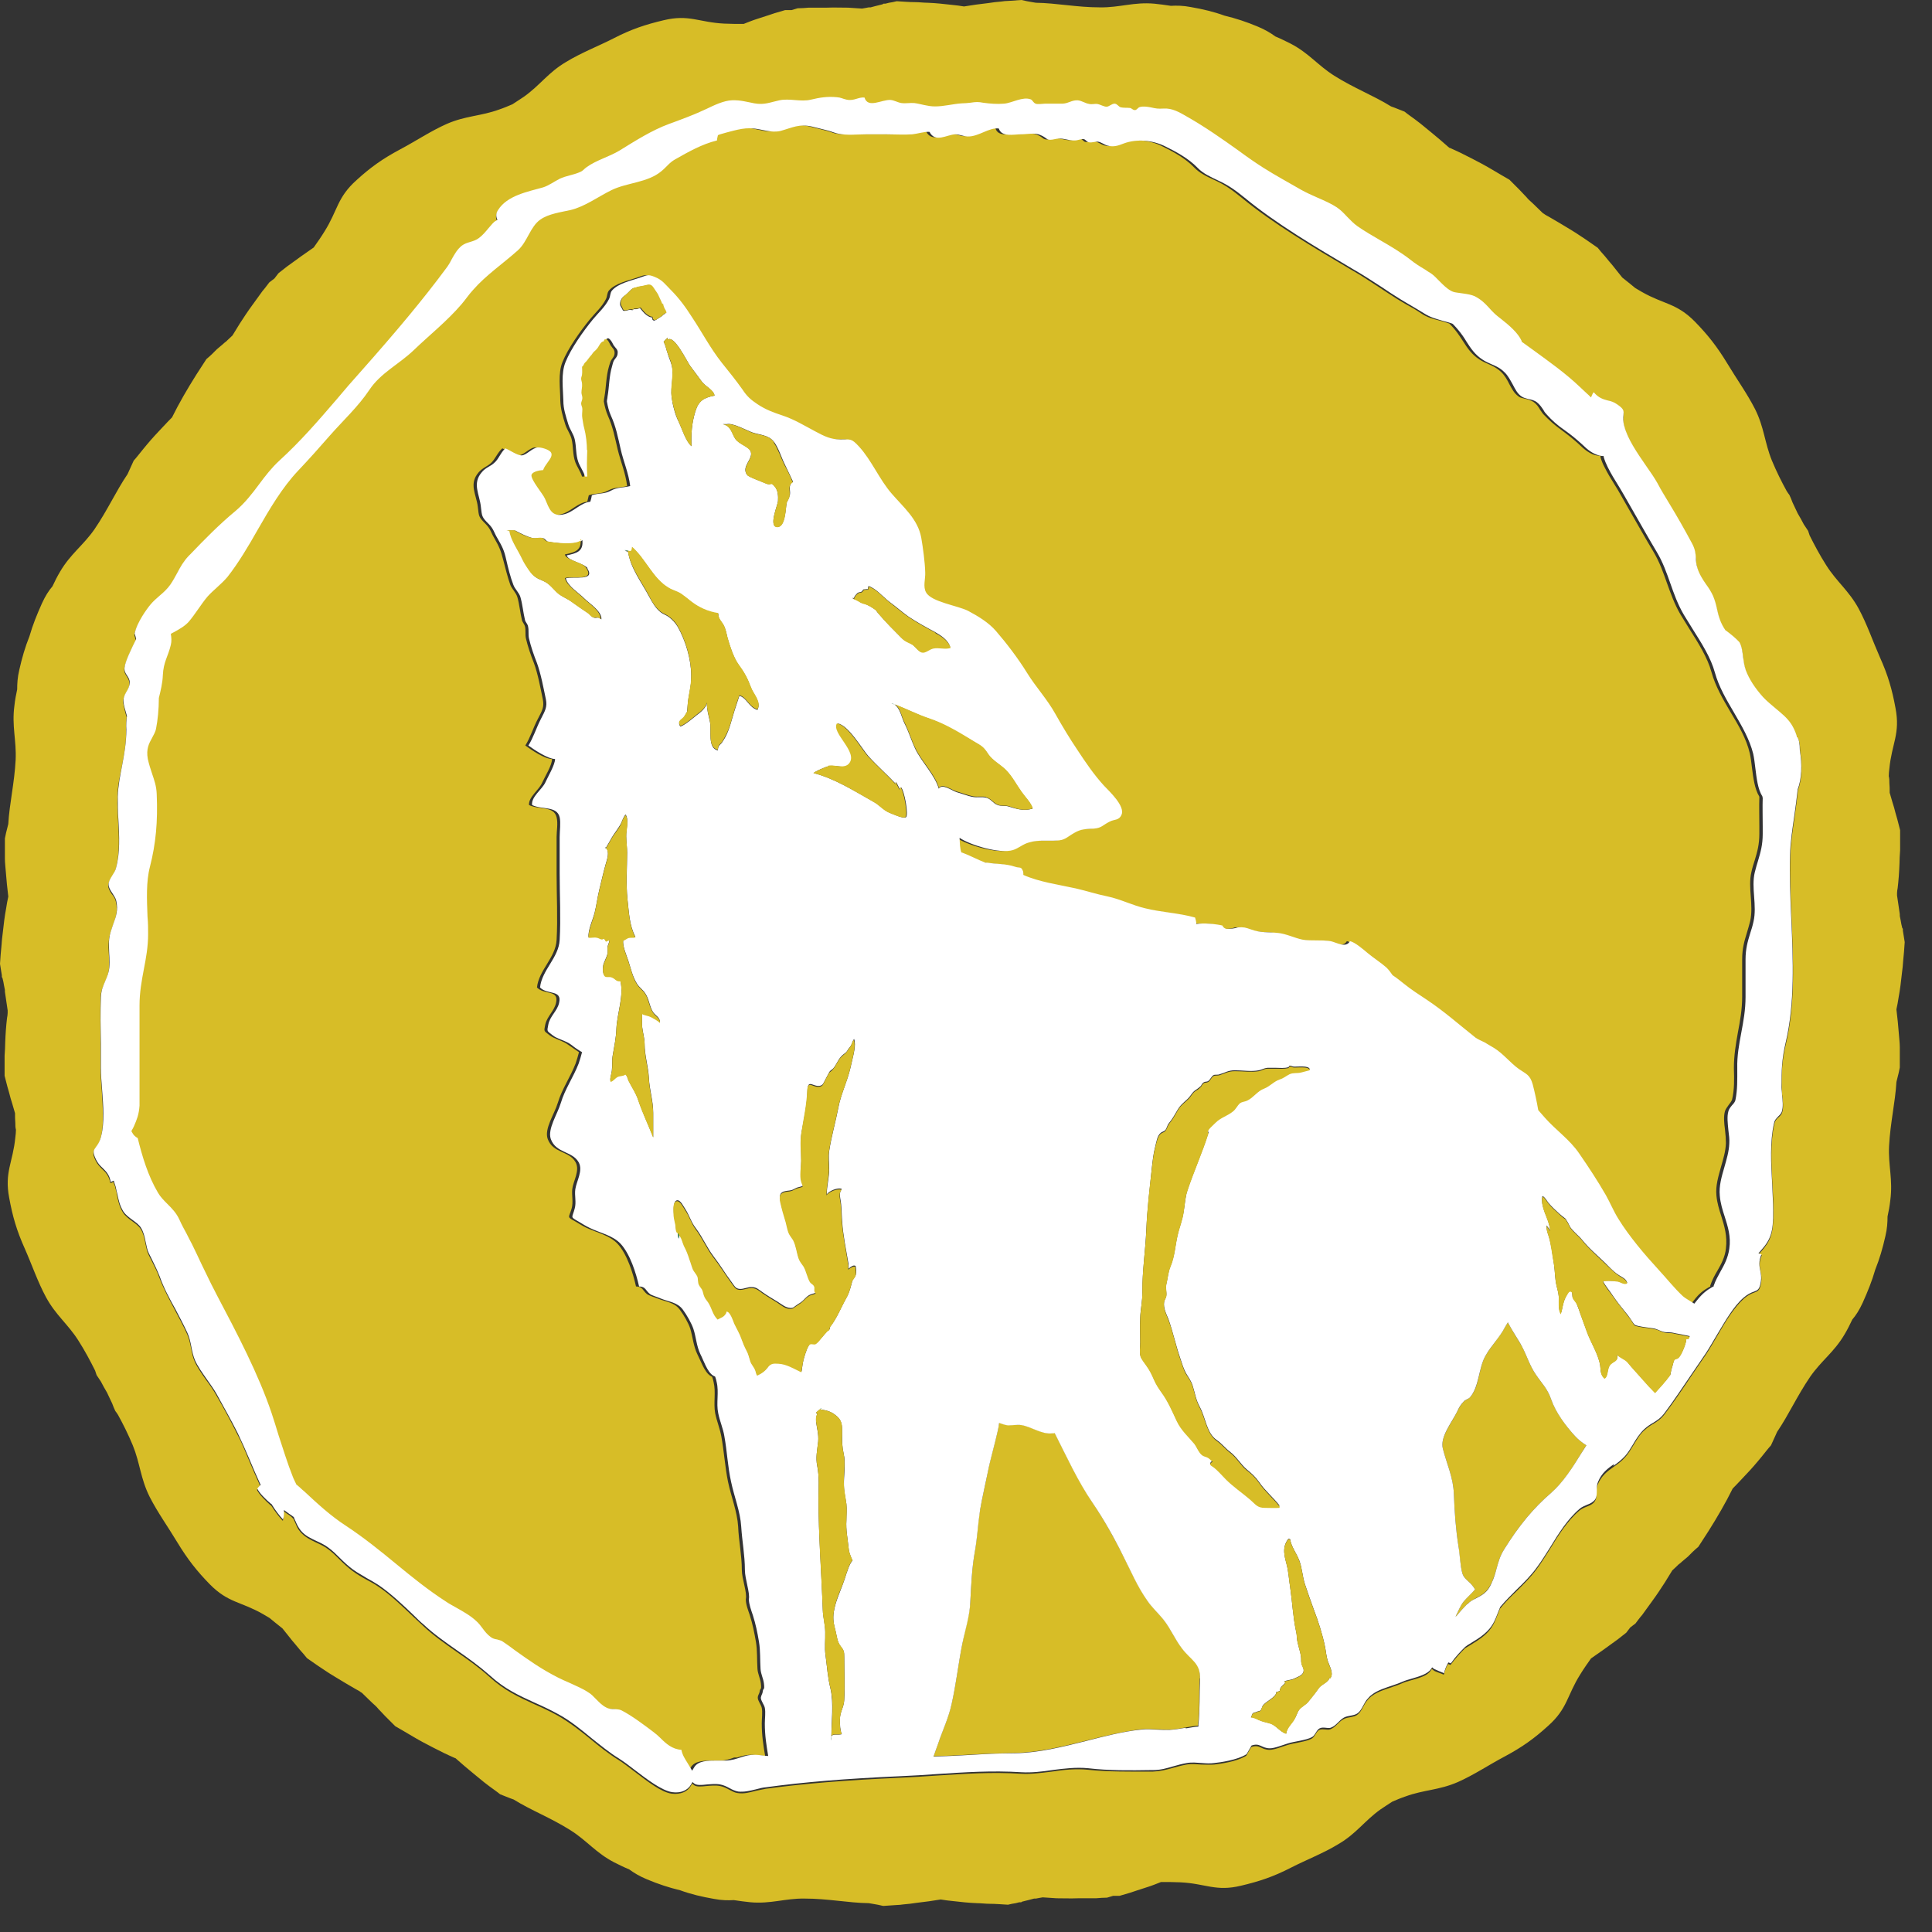 <svg width="63" height="63" viewBox="0 0 63 63" fill="none" xmlns="http://www.w3.org/2000/svg">
<rect x="0" y="0" width="63" height="63" fill="#333333" stroke="none"/>
<path d="M39.13 54.74C39.16 54.21 38.84 54.12 38.53 53.73C38.31 53.44 38.17 53.1 37.95 52.82C37.77 52.59 37.56 52.41 37.4 52.17C37.09 51.71 36.88 51.23 36.63 50.74C36.34 50.16 35.99 49.54 35.63 49C35.16 48.3 34.78 47.49 34.39 46.72C34.37 46.72 34.34 46.72 34.31 46.73C33.96 46.77 33.63 46.51 33.3 46.46C33.17 46.44 33.03 46.48 32.9 46.47C32.78 46.47 32.68 46.42 32.58 46.39C32.57 46.47 32.55 46.55 32.54 46.63C32.44 47.09 32.3 47.53 32.21 48C32.13 48.41 32.03 48.82 31.96 49.22C31.88 49.67 31.87 50.12 31.79 50.58C31.69 51.13 31.67 51.67 31.64 52.23C31.61 52.7 31.46 53.15 31.38 53.59C31.25 54.24 31.18 54.91 31.03 55.56C30.93 56.02 30.73 56.44 30.58 56.88C30.54 57.01 30.49 57.14 30.44 57.27C30.81 57.26 31.19 57.24 31.56 57.22C32.07 57.19 32.59 57.17 33.1 57.16C33.86 57.15 34.65 56.95 35.42 56.76C36.01 56.61 36.62 56.46 37.21 56.39C37.36 56.37 37.54 56.39 37.71 56.39C37.85 56.39 37.99 56.41 38.13 56.4C38.31 56.4 38.49 56.36 38.66 56.33C38.79 56.31 38.93 56.28 39.07 56.27C39.07 56.25 39.07 56.22 39.07 56.2C39.13 55.73 39.09 55.2 39.12 54.72L39.13 54.74Z" fill="#D7BD27"/>
<path d="M48.64 51.62C48.71 51.45 48.76 51.3 48.8 51.15C48.86 50.94 48.91 50.74 49.05 50.52C49.53 49.75 50 49.18 50.58 48.68C50.98 48.34 51.28 47.85 51.57 47.38C51.62 47.29 51.68 47.21 51.73 47.13C51.6 47.05 51.47 46.95 51.36 46.83C51.05 46.49 50.73 46.05 50.58 45.63C50.46 45.28 50.29 45.13 50.08 44.82C49.88 44.53 49.79 44.21 49.63 43.91C49.53 43.72 49.32 43.42 49.17 43.12C49.14 43.17 49.11 43.22 49.08 43.27C48.89 43.62 48.63 43.88 48.44 44.21C48.21 44.61 48.25 45.22 47.93 45.57C47.88 45.62 47.77 45.66 47.73 45.7C47.63 45.82 47.59 45.88 47.51 46.04C47.35 46.39 46.95 46.86 47.05 47.24C47.18 47.75 47.39 48.17 47.41 48.73C47.43 49.31 47.47 49.86 47.56 50.43C47.6 50.71 47.61 51.05 47.69 51.32C47.74 51.48 47.91 51.57 48.01 51.7C48.04 51.74 48.07 51.79 48.1 51.83C47.98 51.97 47.86 52.06 47.74 52.21C47.62 52.35 47.55 52.55 47.46 52.72H47.48L47.49 52.7C47.62 52.54 47.74 52.41 47.85 52.3C47.94 52.22 48.03 52.17 48.13 52.11C48.31 52.02 48.5 51.92 48.64 51.61V51.62Z" fill="#D7BD27"/>
<path d="M52.57 53.59L52.75 53.46C52.84 53.39 52.94 53.31 53.03 53.24C53.07 53.18 53.12 53.13 53.16 53.07C53.22 53.03 53.27 52.98 53.33 52.94C53.4 52.85 53.47 52.75 53.55 52.66L53.68 52.48C53.75 52.38 53.82 52.29 53.89 52.19C54.03 52 54.16 51.8 54.29 51.6C54.37 51.47 54.45 51.34 54.53 51.21C54.58 51.16 54.64 51.11 54.69 51.06C54.7 51.05 54.72 51.03 54.73 51.02C54.77 50.99 54.81 50.96 54.85 50.92C54.91 50.87 54.98 50.81 55.04 50.76L55.06 50.74L55.1 50.7L55.19 50.61C55.25 50.55 55.31 50.5 55.38 50.44C55.49 50.27 55.6 50.1 55.71 49.93C55.78 49.82 55.85 49.7 55.92 49.59C56.06 49.36 56.19 49.13 56.32 48.89C56.38 48.77 56.44 48.66 56.5 48.54C56.68 48.36 56.86 48.16 57.05 47.96C57.14 47.86 57.24 47.75 57.33 47.64C57.38 47.58 57.42 47.53 57.47 47.47C57.56 47.36 57.65 47.24 57.75 47.13C57.8 47.02 57.85 46.91 57.9 46.8L57.95 46.69C58.33 46.13 58.6 45.52 59.03 44.89C59.4 44.36 59.81 44.09 60.15 43.51C60.24 43.36 60.32 43.2 60.4 43.03C60.52 42.89 60.63 42.72 60.74 42.48C60.91 42.1 61.04 41.78 61.15 41.4C61.29 41.05 61.39 40.71 61.48 40.31C61.54 40.06 61.55 39.85 61.55 39.67C61.59 39.49 61.62 39.32 61.64 39.14C61.73 38.47 61.57 38.01 61.6 37.37C61.64 36.61 61.8 35.96 61.84 35.28L61.87 35.16C61.9 35.04 61.93 34.93 61.95 34.81C61.95 34.66 61.95 34.52 61.95 34.37C61.95 34.3 61.95 34.22 61.95 34.15C61.95 34.01 61.93 33.86 61.92 33.72C61.9 33.44 61.87 33.17 61.84 32.92C61.84 32.92 61.84 32.92 61.84 32.91C61.87 32.78 61.89 32.66 61.91 32.53C61.96 32.27 61.99 32 62.02 31.73C62.04 31.6 62.05 31.46 62.06 31.33C62.08 31.12 62.1 30.92 62.11 30.72C62.1 30.64 62.08 30.55 62.07 30.47L62.05 30.35V30.29L62.03 30.26C62.01 30.18 61.99 30.1 61.98 30.02C61.97 29.97 61.96 29.92 61.95 29.87C61.95 29.85 61.95 29.83 61.95 29.81C61.92 29.61 61.89 29.4 61.86 29.2C61.86 29.18 61.86 29.16 61.86 29.14C61.86 29.14 61.86 29.13 61.86 29.12C61.86 29.07 61.87 29.01 61.88 28.96C61.91 28.71 61.93 28.44 61.94 28.16C61.94 28.02 61.95 27.88 61.96 27.73C61.96 27.66 61.96 27.59 61.96 27.51C61.96 27.36 61.96 27.22 61.96 27.07C61.93 26.95 61.9 26.84 61.87 26.72L61.81 26.51C61.78 26.39 61.75 26.28 61.71 26.16C61.68 26.06 61.65 25.95 61.62 25.85C61.62 25.74 61.62 25.64 61.61 25.53C61.61 25.46 61.61 25.38 61.59 25.31C61.59 25.23 61.6 25.14 61.61 25.06C61.69 24.24 61.97 23.93 61.81 23.09C61.7 22.49 61.57 22.03 61.3 21.43C61.07 20.91 60.88 20.35 60.61 19.85C60.29 19.26 59.89 18.97 59.55 18.43C59.34 18.1 59.17 17.78 59.01 17.46C58.99 17.41 58.98 17.36 58.96 17.31C58.91 17.24 58.87 17.17 58.82 17.1C58.76 16.98 58.69 16.86 58.62 16.74C58.56 16.62 58.51 16.5 58.45 16.38C58.42 16.3 58.39 16.22 58.35 16.14C58.32 16.1 58.29 16.06 58.26 16.01C58.09 15.7 57.93 15.38 57.78 15.02C57.54 14.43 57.53 13.94 57.23 13.34C56.97 12.83 56.63 12.36 56.33 11.86C55.99 11.3 55.69 10.92 55.27 10.49C54.67 9.88 54.26 9.93 53.54 9.52C53.47 9.48 53.4 9.44 53.32 9.39C53.26 9.34 53.21 9.3 53.15 9.25C53.07 9.18 52.98 9.12 52.9 9.05C52.83 8.97 52.77 8.88 52.7 8.8C52.63 8.71 52.55 8.61 52.47 8.52L52.33 8.35C52.25 8.26 52.17 8.17 52.1 8.08C51.98 8 51.86 7.91 51.74 7.83C51.68 7.79 51.62 7.75 51.56 7.71C51.44 7.63 51.32 7.55 51.2 7.48C50.96 7.33 50.73 7.2 50.51 7.07C50.46 7.04 50.41 7.02 50.37 6.99C50.37 6.99 50.37 6.99 50.36 6.98C50.34 6.97 50.33 6.96 50.31 6.95C50.16 6.81 50.02 6.66 49.86 6.52C49.85 6.51 49.83 6.49 49.82 6.48C49.79 6.44 49.75 6.4 49.72 6.37C49.66 6.31 49.61 6.25 49.55 6.19L49.53 6.17L49.49 6.13L49.4 6.04C49.34 5.98 49.28 5.92 49.22 5.86C49.05 5.76 48.87 5.66 48.69 5.55C48.58 5.48 48.46 5.42 48.34 5.35C48.1 5.22 47.86 5.1 47.62 4.98C47.5 4.92 47.38 4.87 47.27 4.82C47.27 4.82 47.27 4.82 47.26 4.82C47.07 4.65 46.87 4.48 46.65 4.3C46.54 4.21 46.43 4.12 46.32 4.03C46.26 3.99 46.21 3.94 46.15 3.9C46.03 3.81 45.91 3.73 45.8 3.64C45.69 3.6 45.58 3.55 45.47 3.51L45.36 3.47C44.78 3.11 44.16 2.88 43.51 2.47C42.97 2.13 42.68 1.73 42.08 1.42C41.92 1.34 41.76 1.26 41.59 1.19C41.44 1.08 41.26 0.97 41.02 0.87C40.64 0.71 40.3 0.6 39.93 0.51C39.57 0.38 39.23 0.3 38.83 0.23C38.57 0.18 38.37 0.18 38.18 0.19C38 0.16 37.82 0.14 37.64 0.12C36.97 0.06 36.51 0.25 35.87 0.24C35.11 0.24 34.46 0.1 33.78 0.09L33.66 0.07C33.54 0.05 33.43 0.03 33.31 0C33.16 0.01 33.02 0.02 32.87 0.03C32.8 0.03 32.72 0.04 32.65 0.05C32.51 0.06 32.36 0.08 32.23 0.1C31.95 0.13 31.68 0.17 31.44 0.21C31.44 0.21 31.44 0.21 31.43 0.21C31.3 0.19 31.18 0.17 31.05 0.16C30.79 0.13 30.52 0.1 30.25 0.09C30.12 0.09 29.98 0.07 29.85 0.07C29.64 0.07 29.44 0.05 29.24 0.04C29.16 0.06 29.07 0.08 28.99 0.09L28.87 0.12H28.81L28.78 0.14C28.7 0.16 28.62 0.18 28.54 0.2C28.49 0.21 28.44 0.23 28.39 0.24C28.37 0.24 28.35 0.24 28.33 0.24C28.26 0.25 28.19 0.27 28.11 0.28C27.96 0.27 27.81 0.26 27.66 0.25C27.43 0.25 27.19 0.24 26.95 0.25C26.83 0.25 26.71 0.25 26.59 0.25H26.37C26.25 0.26 26.13 0.27 26.01 0.27C25.94 0.29 25.87 0.31 25.81 0.33C25.74 0.33 25.67 0.33 25.6 0.33C25.49 0.36 25.37 0.4 25.26 0.43L25.05 0.5C24.94 0.54 24.82 0.57 24.71 0.61C24.55 0.66 24.4 0.72 24.25 0.78C24.04 0.78 23.83 0.78 23.62 0.77C22.79 0.73 22.47 0.46 21.64 0.66C21.05 0.8 20.59 0.95 20.01 1.25C19.5 1.51 18.95 1.72 18.46 2.02C17.88 2.36 17.61 2.78 17.09 3.15C16.96 3.24 16.83 3.32 16.71 3.4C16.57 3.46 16.43 3.52 16.28 3.57C15.68 3.79 15.19 3.77 14.57 4.04C14.05 4.27 13.56 4.6 13.05 4.87C12.47 5.18 12.08 5.46 11.63 5.87C10.99 6.44 11.02 6.85 10.58 7.55C10.47 7.73 10.35 7.9 10.23 8.07C10.1 8.16 9.96 8.26 9.83 8.35C9.73 8.42 9.64 8.49 9.54 8.56L9.36 8.69C9.27 8.76 9.17 8.84 9.08 8.91C9.04 8.97 8.99 9.02 8.95 9.08C8.89 9.12 8.84 9.17 8.78 9.21C8.71 9.3 8.64 9.4 8.56 9.49L8.43 9.67C8.36 9.77 8.29 9.86 8.22 9.96C8.08 10.15 7.95 10.35 7.82 10.55C7.74 10.68 7.66 10.81 7.58 10.94C7.53 10.99 7.47 11.04 7.42 11.09C7.41 11.1 7.39 11.12 7.38 11.13C7.34 11.16 7.3 11.19 7.26 11.23C7.2 11.28 7.13 11.34 7.07 11.39L7.05 11.41L7.01 11.45L6.92 11.54C6.86 11.6 6.8 11.65 6.73 11.71C6.62 11.88 6.51 12.05 6.4 12.22C6.33 12.33 6.26 12.45 6.19 12.56C6.05 12.79 5.92 13.02 5.79 13.26C5.73 13.38 5.67 13.49 5.61 13.61C5.43 13.79 5.25 13.99 5.06 14.19C4.97 14.29 4.87 14.4 4.78 14.51C4.73 14.57 4.69 14.62 4.64 14.68C4.55 14.79 4.46 14.91 4.36 15.02C4.31 15.13 4.26 15.24 4.21 15.35L4.16 15.46C3.78 16.02 3.51 16.63 3.08 17.26C2.71 17.79 2.3 18.06 1.96 18.64C1.87 18.79 1.79 18.95 1.71 19.12C1.59 19.26 1.48 19.43 1.37 19.67C1.2 20.05 1.07 20.37 0.96 20.75C0.82 21.1 0.72 21.44 0.63 21.84C0.57 22.09 0.56 22.3 0.56 22.48C0.52 22.66 0.49 22.83 0.47 23.01C0.38 23.68 0.54 24.14 0.51 24.78C0.47 25.54 0.31 26.19 0.27 26.87L0.24 26.99C0.21 27.11 0.18 27.22 0.16 27.34C0.16 27.49 0.16 27.63 0.16 27.78C0.16 27.85 0.16 27.93 0.16 28C0.16 28.14 0.18 28.29 0.19 28.43C0.21 28.71 0.24 28.98 0.27 29.23C0.27 29.23 0.27 29.23 0.27 29.24C0.24 29.37 0.22 29.49 0.2 29.62C0.15 29.88 0.12 30.15 0.09 30.42C0.07 30.55 0.06 30.69 0.05 30.82C0.03 31.03 0.01 31.23 0 31.43C0.01 31.51 0.03 31.6 0.04 31.68L0.06 31.8V31.86L0.08 31.89C0.1 31.97 0.12 32.05 0.13 32.13C0.14 32.18 0.15 32.23 0.16 32.28C0.16 32.3 0.16 32.32 0.16 32.34C0.19 32.54 0.22 32.75 0.25 32.95C0.25 32.97 0.25 32.99 0.25 33.01C0.25 33.01 0.25 33.02 0.25 33.03C0.25 33.08 0.24 33.14 0.23 33.19C0.2 33.44 0.18 33.71 0.17 33.99C0.17 34.13 0.16 34.27 0.15 34.42C0.15 34.49 0.15 34.56 0.15 34.64C0.15 34.79 0.15 34.93 0.15 35.08C0.18 35.2 0.21 35.31 0.24 35.43L0.3 35.64C0.33 35.76 0.36 35.87 0.4 35.99C0.43 36.09 0.46 36.2 0.49 36.3C0.49 36.41 0.49 36.51 0.5 36.62C0.5 36.69 0.5 36.77 0.52 36.84C0.52 36.92 0.51 37.01 0.5 37.09C0.42 37.91 0.14 38.22 0.3 39.06C0.41 39.66 0.54 40.12 0.81 40.72C1.04 41.24 1.23 41.8 1.5 42.3C1.82 42.89 2.22 43.18 2.56 43.72C2.77 44.05 2.94 44.37 3.1 44.69C3.12 44.74 3.13 44.79 3.15 44.84C3.2 44.91 3.24 44.98 3.29 45.05C3.35 45.17 3.42 45.29 3.49 45.41C3.55 45.53 3.6 45.65 3.66 45.77C3.69 45.85 3.72 45.93 3.76 46.01C3.79 46.05 3.82 46.09 3.85 46.14C4.02 46.45 4.18 46.77 4.33 47.13C4.57 47.72 4.58 48.21 4.88 48.81C5.14 49.32 5.48 49.79 5.78 50.29C6.12 50.85 6.42 51.23 6.84 51.66C7.44 52.27 7.85 52.22 8.57 52.63C8.64 52.67 8.71 52.71 8.79 52.76C8.85 52.81 8.9 52.85 8.96 52.9C9.04 52.97 9.13 53.03 9.21 53.1C9.28 53.18 9.34 53.27 9.41 53.35C9.48 53.44 9.56 53.54 9.64 53.63L9.78 53.8C9.86 53.89 9.94 53.98 10.01 54.07C10.13 54.15 10.25 54.24 10.37 54.32C10.43 54.36 10.49 54.4 10.55 54.44C10.67 54.52 10.79 54.6 10.91 54.67C11.15 54.82 11.38 54.95 11.6 55.08C11.65 55.11 11.7 55.13 11.74 55.16C11.74 55.16 11.74 55.16 11.75 55.17C11.77 55.18 11.78 55.19 11.8 55.2C11.95 55.34 12.09 55.49 12.25 55.63C12.26 55.64 12.28 55.66 12.29 55.67C12.32 55.71 12.36 55.75 12.39 55.78C12.45 55.84 12.5 55.9 12.56 55.96L12.58 55.98L12.62 56.02L12.71 56.11C12.77 56.17 12.83 56.23 12.89 56.29C13.06 56.39 13.24 56.49 13.42 56.6C13.53 56.67 13.65 56.73 13.77 56.8C14.01 56.93 14.25 57.05 14.49 57.17C14.61 57.23 14.73 57.28 14.84 57.33C14.84 57.33 14.84 57.33 14.85 57.33C15.04 57.5 15.24 57.67 15.46 57.85C15.57 57.94 15.68 58.03 15.79 58.12C15.85 58.16 15.9 58.21 15.96 58.25C16.08 58.34 16.2 58.42 16.31 58.51C16.42 58.55 16.53 58.6 16.64 58.64L16.75 58.68C17.33 59.04 17.95 59.27 18.6 59.68C19.14 60.02 19.43 60.42 20.03 60.73C20.19 60.81 20.35 60.89 20.52 60.96C20.67 61.07 20.85 61.18 21.09 61.28C21.47 61.44 21.81 61.55 22.18 61.64C22.54 61.77 22.88 61.85 23.28 61.92C23.54 61.97 23.74 61.97 23.93 61.96C24.11 61.99 24.29 62.01 24.47 62.03C25.14 62.09 25.6 61.9 26.24 61.91C27 61.91 27.65 62.05 28.33 62.06L28.45 62.08C28.57 62.1 28.68 62.12 28.8 62.15C28.95 62.14 29.09 62.13 29.24 62.12C29.31 62.12 29.39 62.11 29.46 62.1C29.6 62.09 29.75 62.07 29.88 62.05C30.16 62.02 30.43 61.98 30.67 61.94C30.67 61.94 30.67 61.94 30.68 61.94C30.81 61.96 30.93 61.98 31.06 61.99C31.32 62.02 31.59 62.05 31.86 62.06C31.99 62.06 32.13 62.08 32.26 62.08C32.47 62.08 32.67 62.1 32.87 62.11C32.95 62.09 33.04 62.07 33.12 62.06L33.24 62.03H33.3L33.33 62.01C33.41 61.99 33.49 61.97 33.57 61.95C33.62 61.94 33.67 61.92 33.72 61.91C33.74 61.91 33.76 61.91 33.78 61.91C33.85 61.9 33.92 61.88 34 61.87C34.15 61.88 34.3 61.89 34.45 61.9C34.68 61.9 34.92 61.91 35.16 61.9C35.28 61.9 35.4 61.9 35.52 61.9H35.74C35.86 61.89 35.98 61.88 36.1 61.88C36.17 61.86 36.24 61.84 36.3 61.82C36.37 61.82 36.44 61.82 36.51 61.82C36.62 61.79 36.74 61.75 36.85 61.72L37.06 61.65C37.17 61.61 37.29 61.58 37.4 61.54C37.56 61.49 37.71 61.43 37.86 61.37C38.07 61.37 38.28 61.37 38.49 61.38C39.32 61.42 39.64 61.69 40.47 61.49C41.06 61.35 41.52 61.2 42.1 60.9C42.61 60.64 43.16 60.43 43.65 60.13C44.23 59.79 44.5 59.37 45.02 59C45.15 58.91 45.28 58.83 45.4 58.75C45.54 58.69 45.68 58.63 45.83 58.58C46.43 58.36 46.92 58.38 47.54 58.11C48.06 57.88 48.55 57.55 49.06 57.28C49.64 56.97 50.03 56.69 50.48 56.28C51.12 55.71 51.09 55.3 51.53 54.6C51.64 54.42 51.76 54.25 51.88 54.08C52.01 53.99 52.15 53.89 52.28 53.8C52.38 53.73 52.47 53.66 52.57 53.59ZM52.06 48.66C52.06 48.77 52.06 48.87 52 48.96C51.94 49.05 51.84 49.09 51.74 49.13C51.66 49.16 51.57 49.2 51.5 49.26C51.11 49.59 50.81 50.07 50.53 50.53C50.39 50.75 50.26 50.96 50.12 51.15C49.91 51.44 49.67 51.67 49.44 51.9C49.26 52.07 49.08 52.25 48.91 52.46L48.85 52.61C48.73 52.92 48.66 53.11 48.39 53.34C48.25 53.46 48.08 53.56 47.92 53.66C47.87 53.69 47.82 53.72 47.77 53.75C47.63 53.89 47.46 54.07 47.3 54.29L47.22 54.26L47.19 54.31C47.14 54.4 47.11 54.5 47.08 54.61C47.04 54.59 46.99 54.57 46.93 54.55C46.86 54.52 46.78 54.5 46.75 54.47L46.69 54.42L46.65 54.48C46.54 54.65 46.26 54.72 46.02 54.79C45.91 54.82 45.8 54.85 45.72 54.89C45.63 54.93 45.52 54.97 45.4 55.01C45.16 55.09 44.91 55.17 44.74 55.3C44.73 55.3 44.72 55.32 44.7 55.33C44.67 55.36 44.63 55.39 44.6 55.43C44.46 55.58 44.42 55.78 44.28 55.9C44.16 56.01 43.95 55.98 43.81 56.06C43.64 56.15 43.56 56.32 43.38 56.39C43.28 56.43 43.14 56.36 43.02 56.41C42.92 56.46 42.88 56.63 42.78 56.69C42.59 56.8 42.21 56.83 41.99 56.9C41.82 56.95 41.56 57.06 41.4 57.06C41.12 57.06 41.08 56.87 40.8 56.97C40.75 57.05 40.7 57.15 40.64 57.25C40.33 57.45 39.76 57.52 39.59 57.54C39.45 57.55 39.31 57.54 39.18 57.54C39.02 57.53 38.86 57.51 38.69 57.54C38.53 57.57 38.38 57.61 38.24 57.65C38.03 57.71 37.83 57.76 37.59 57.77H37.51C36.84 57.77 36.15 57.78 35.48 57.71C35.08 57.67 34.68 57.71 34.3 57.77C33.97 57.81 33.63 57.86 33.29 57.84C32.35 57.78 31.47 57.84 30.53 57.9C30.14 57.93 29.74 57.95 29.34 57.97C27.56 58.05 26.21 58.16 24.97 58.33C24.85 58.35 24.74 58.38 24.63 58.4C24.44 58.45 24.26 58.5 24.06 58.47C23.96 58.46 23.88 58.41 23.78 58.36C23.69 58.31 23.59 58.26 23.48 58.24C23.33 58.21 23.17 58.23 23.03 58.24C22.86 58.26 22.71 58.27 22.63 58.21L22.57 58.16L22.53 58.23C22.42 58.43 22.19 58.52 21.91 58.49C21.57 58.45 21.1 58.08 20.68 57.76C20.49 57.62 20.32 57.48 20.17 57.39C19.86 57.2 19.56 56.96 19.28 56.73C18.94 56.45 18.58 56.17 18.2 55.95C17.93 55.8 17.67 55.68 17.42 55.57C16.92 55.34 16.45 55.13 15.96 54.68C15.63 54.38 15.26 54.12 14.9 53.87C14.53 53.61 14.14 53.34 13.8 53.02C13.71 52.93 13.6 52.84 13.5 52.74C13.13 52.39 12.72 51.99 12.34 51.74C12.21 51.65 12.08 51.58 11.95 51.51C11.8 51.43 11.65 51.34 11.5 51.23C11.35 51.12 11.21 50.99 11.08 50.86C10.96 50.74 10.83 50.61 10.69 50.51C10.57 50.42 10.44 50.36 10.31 50.3C10.12 50.21 9.94 50.12 9.8 49.96C9.71 49.86 9.67 49.76 9.63 49.66C9.61 49.62 9.59 49.57 9.57 49.53L9.49 49.45C9.45 49.42 9.41 49.39 9.36 49.36L9.25 49.28V49.42C9.25 49.47 9.25 49.5 9.23 49.55C9.23 49.56 9.23 49.58 9.22 49.59C9.09 49.45 8.97 49.29 8.84 49.09H8.83C8.65 48.93 8.44 48.72 8.38 48.58C8.41 48.55 8.44 48.52 8.46 48.49L8.49 48.46L8.47 48.42C8.35 48.16 8.24 47.9 8.13 47.64C8 47.33 7.88 47.03 7.74 46.77C7.52 46.33 7.31 45.94 7.05 45.49C6.96 45.33 6.85 45.17 6.73 45.01C6.59 44.81 6.44 44.6 6.35 44.4C6.29 44.27 6.26 44.11 6.23 43.96C6.2 43.81 6.17 43.65 6.1 43.5C5.98 43.23 5.84 42.98 5.71 42.73C5.53 42.39 5.34 42.04 5.2 41.67C5.13 41.47 5.04 41.3 4.95 41.12C4.91 41.05 4.88 40.98 4.84 40.9C4.79 40.8 4.77 40.67 4.74 40.54C4.71 40.37 4.67 40.2 4.59 40.08C4.53 39.98 4.42 39.9 4.31 39.82C4.2 39.74 4.08 39.65 4.01 39.54C3.89 39.34 3.86 39.19 3.82 38.99C3.81 38.91 3.79 38.83 3.76 38.73C3.76 38.69 3.74 38.65 3.72 38.61L3.7 38.54L3.63 38.57C3.63 38.57 3.61 38.57 3.6 38.58C3.55 38.33 3.44 38.22 3.33 38.12C3.26 38.05 3.18 37.97 3.12 37.85C3 37.6 3.04 37.55 3.12 37.44C3.18 37.36 3.25 37.26 3.29 37.08C3.4 36.65 3.35 36.1 3.32 35.58C3.3 35.33 3.28 35.08 3.28 34.87C3.28 34.61 3.28 34.34 3.28 34.08C3.28 33.58 3.26 33.06 3.28 32.56C3.28 32.33 3.35 32.2 3.41 32.06C3.45 31.97 3.5 31.87 3.53 31.73C3.58 31.53 3.56 31.32 3.55 31.12C3.54 30.97 3.53 30.81 3.55 30.66C3.57 30.48 3.63 30.33 3.68 30.18C3.77 29.94 3.85 29.72 3.78 29.41C3.76 29.31 3.71 29.23 3.65 29.16C3.59 29.07 3.53 28.98 3.53 28.88C3.53 28.78 3.59 28.69 3.65 28.59C3.7 28.52 3.75 28.44 3.77 28.35C3.91 27.86 3.88 27.3 3.85 26.76C3.84 26.5 3.82 26.26 3.83 26.02C3.83 25.67 3.9 25.34 3.97 25.01C4.04 24.64 4.12 24.26 4.11 23.83C4.11 23.67 4.11 23.53 4.13 23.39C4.07 23.19 4.03 23 4.02 22.94C3.99 22.65 4.2 22.57 4.22 22.31C4.23 22.09 4.04 22.02 4.05 21.82C4.07 21.62 4.28 21.17 4.43 20.88C4.41 20.82 4.4 20.77 4.38 20.7C4.45 20.34 4.8 19.89 4.9 19.75C4.99 19.64 5.09 19.55 5.2 19.46C5.32 19.36 5.44 19.25 5.54 19.11C5.64 18.98 5.71 18.84 5.77 18.72C5.87 18.53 5.97 18.35 6.14 18.17L6.2 18.11C6.66 17.63 7.14 17.13 7.66 16.71C7.97 16.46 8.21 16.14 8.44 15.83C8.64 15.56 8.85 15.29 9.1 15.06C9.8 14.43 10.37 13.76 10.97 13.06C11.22 12.77 11.48 12.46 11.75 12.16C12.94 10.84 13.79 9.8 14.53 8.8C14.6 8.71 14.66 8.61 14.71 8.51C14.81 8.34 14.9 8.17 15.05 8.05C15.13 7.99 15.22 7.96 15.32 7.93C15.42 7.9 15.52 7.86 15.61 7.8C15.73 7.71 15.83 7.59 15.92 7.48C16 7.38 16.08 7.28 16.16 7.24L16.21 7.21L16.19 7.16C16.16 7.07 16.18 6.98 16.23 6.89C16.52 6.41 17.21 6.29 17.7 6.15C17.89 6.1 18.06 5.96 18.24 5.87C18.45 5.77 18.67 5.75 18.88 5.66C19.01 5.61 19.02 5.56 19.12 5.49C19.44 5.26 19.85 5.15 20.19 4.95C20.71 4.63 21.23 4.3 21.81 4.08C22.22 3.93 22.63 3.78 23.03 3.59C23.28 3.47 23.59 3.32 23.86 3.31C24.13 3.3 24.33 3.36 24.59 3.41C24.91 3.47 25.12 3.37 25.41 3.31C25.74 3.24 26.09 3.37 26.43 3.29C26.71 3.22 26.97 3.17 27.28 3.21C27.42 3.22 27.46 3.26 27.6 3.29C27.84 3.34 27.97 3.2 28.18 3.22C28.29 3.59 28.75 3.28 29.03 3.3C29.15 3.31 29.26 3.38 29.38 3.4C29.52 3.43 29.66 3.4 29.8 3.4C30.03 3.42 30.23 3.51 30.48 3.51C30.78 3.51 31.05 3.43 31.35 3.41C31.45 3.41 31.53 3.41 31.63 3.39C31.83 3.36 31.89 3.36 32.05 3.39C32.26 3.43 32.51 3.44 32.73 3.42C32.99 3.4 33.35 3.18 33.6 3.28C33.66 3.3 33.68 3.39 33.76 3.42C33.83 3.44 34 3.42 34.07 3.42C34.26 3.42 34.45 3.43 34.64 3.42C34.84 3.41 34.93 3.3 35.12 3.31C35.27 3.31 35.37 3.4 35.51 3.43C35.59 3.44 35.68 3.41 35.77 3.43C35.88 3.44 35.98 3.52 36.08 3.52C36.18 3.52 36.25 3.42 36.34 3.42C36.43 3.42 36.45 3.52 36.54 3.54C36.62 3.56 36.75 3.54 36.83 3.56C36.88 3.56 36.92 3.63 37 3.63C37.06 3.63 37.1 3.54 37.16 3.53C37.27 3.5 37.4 3.52 37.51 3.54C37.69 3.58 37.74 3.59 37.93 3.58C38.21 3.56 38.45 3.7 38.69 3.84C39.29 4.18 39.83 4.56 40.39 4.96C40.66 5.16 40.92 5.34 41.17 5.5C41.59 5.76 41.97 5.97 42.42 6.23C42.58 6.32 42.76 6.4 42.94 6.48C43.17 6.58 43.4 6.68 43.58 6.8C43.7 6.88 43.81 6.99 43.91 7.1C44.02 7.21 44.13 7.33 44.26 7.42C44.5 7.58 44.75 7.73 44.99 7.87C45.32 8.06 45.66 8.26 45.97 8.5C46.14 8.63 46.3 8.73 46.46 8.83C46.53 8.87 46.59 8.91 46.66 8.96C46.75 9.02 46.84 9.11 46.93 9.21C47.05 9.33 47.16 9.46 47.3 9.52C47.35 9.54 47.41 9.56 47.49 9.58L47.7 9.61C47.85 9.62 47.97 9.64 48.08 9.7C48.29 9.81 48.39 9.92 48.53 10.06C48.58 10.12 48.64 10.18 48.71 10.25C48.77 10.31 48.86 10.38 48.95 10.45C49.19 10.65 49.49 10.89 49.61 11.16V11.18L49.63 11.19C49.75 11.28 49.87 11.36 49.99 11.45C50.52 11.83 51.06 12.21 51.52 12.66C51.56 12.7 51.62 12.75 51.68 12.81C51.72 12.85 51.76 12.89 51.81 12.93L51.88 13L51.92 12.91C51.92 12.91 51.95 12.85 51.97 12.83C52.13 13.02 52.28 13.06 52.43 13.1C52.53 13.13 52.63 13.16 52.74 13.23C52.96 13.39 52.95 13.45 52.94 13.57C52.93 13.66 52.92 13.77 52.97 13.95C53.09 14.36 53.39 14.8 53.67 15.22C53.81 15.43 53.94 15.62 54.05 15.8C54.18 16.02 54.31 16.24 54.44 16.47C54.69 16.89 54.95 17.32 55.17 17.75C55.27 17.95 55.28 18.08 55.3 18.23C55.3 18.33 55.32 18.43 55.35 18.56C55.41 18.75 55.52 18.92 55.63 19.09C55.71 19.21 55.8 19.34 55.86 19.47C55.92 19.61 55.95 19.76 55.99 19.9C56.04 20.13 56.1 20.37 56.27 20.59H56.28C56.43 20.71 56.58 20.84 56.72 20.98C56.8 21.12 56.82 21.29 56.84 21.47C56.86 21.62 56.88 21.77 56.93 21.9C57.04 22.18 57.23 22.47 57.49 22.77C57.61 22.91 57.76 23.03 57.9 23.14C58.09 23.29 58.28 23.45 58.41 23.65C58.48 23.75 58.54 23.88 58.59 24.04V24.06L58.62 24.07C58.67 24.14 58.7 24.28 58.7 24.5C58.78 24.98 58.75 25.44 58.63 25.76C58.6 26.06 58.56 26.35 58.52 26.63C58.46 27.05 58.39 27.48 58.38 27.93C58.36 28.59 58.39 29.29 58.42 29.97C58.48 31.34 58.54 32.75 58.24 34.02C58.11 34.56 58.09 34.98 58.1 35.48C58.1 35.56 58.1 35.64 58.12 35.74C58.14 35.92 58.16 36.12 58.12 36.25C58.1 36.34 58.05 36.38 58 36.43C57.94 36.48 57.88 36.54 57.86 36.65C57.72 37.25 57.76 37.98 57.8 38.68C57.82 38.97 57.83 39.25 57.83 39.51C57.83 40.23 57.74 40.46 57.42 40.82L57.35 40.9L57.45 40.93C57.35 41.16 57.38 41.31 57.41 41.47C57.43 41.57 57.45 41.68 57.43 41.81C57.39 42.08 57.33 42.1 57.2 42.15C57.11 42.18 57 42.23 56.86 42.35C56.53 42.65 56.25 43.12 55.99 43.57C55.86 43.79 55.74 44 55.62 44.18C55.47 44.4 55.32 44.62 55.17 44.84C54.89 45.26 54.6 45.69 54.3 46.09C54.16 46.28 54.04 46.35 53.91 46.43C53.82 46.48 53.73 46.54 53.63 46.63C53.47 46.77 53.37 46.95 53.26 47.13C53.18 47.26 53.1 47.4 53 47.51C52.88 47.65 52.75 47.74 52.62 47.83C52.41 47.98 52.22 48.12 52.1 48.41C52.06 48.5 52.06 48.6 52.06 48.69V48.66Z" fill="#D7BD27"/>
<path d="M24.04 57.31C24.12 57.28 24.2 57.26 24.29 57.24C24.45 57.21 24.59 57.22 24.74 57.24C24.81 57.24 24.88 57.25 24.95 57.26C24.89 56.9 24.84 56.59 24.84 56.2C24.84 56.04 24.87 55.84 24.84 55.69C24.82 55.59 24.71 55.46 24.71 55.36C24.71 55.28 24.76 55.23 24.77 55.17C24.79 55.01 24.84 55.15 24.81 54.89C24.79 54.73 24.71 54.58 24.7 54.42C24.68 54.12 24.7 53.84 24.65 53.54C24.6 53.25 24.54 52.95 24.45 52.67C24.4 52.52 24.32 52.32 24.32 52.15C24.37 51.93 24.19 51.49 24.19 51.19C24.19 50.72 24.09 50.26 24.07 49.78C24.04 49.29 23.84 48.8 23.74 48.32C23.64 47.83 23.61 47.32 23.52 46.83C23.47 46.57 23.37 46.33 23.32 46.08C23.26 45.74 23.35 45.4 23.27 45.07C23.26 45.01 23.24 44.95 23.22 44.89C23.2 44.89 23.18 44.87 23.16 44.86C22.97 44.74 22.84 44.35 22.74 44.16C22.61 43.89 22.59 43.6 22.51 43.33C22.45 43.14 22.29 42.87 22.17 42.71C21.99 42.46 21.7 42.45 21.44 42.34C21.38 42.32 21.15 42.24 21.1 42.2C20.95 42.08 20.96 41.95 20.74 41.95C20.64 41.51 20.45 40.9 20.14 40.56C19.88 40.28 19.45 40.19 19.13 40.04C19 39.98 18.88 39.9 18.76 39.83C18.47 39.67 18.55 39.72 18.64 39.41C18.7 39.2 18.64 38.99 18.66 38.78C18.69 38.51 18.92 38.17 18.77 37.9C18.56 37.52 18.03 37.61 17.86 37.14C17.74 36.81 18.08 36.33 18.19 35.96C18.32 35.52 18.6 35.12 18.77 34.68C18.81 34.56 18.85 34.43 18.88 34.31C18.76 34.23 18.65 34.15 18.53 34.07C18.35 33.93 18.07 33.88 17.91 33.75C17.74 33.61 17.73 33.65 17.78 33.41C17.84 33.14 18.07 32.97 18.13 32.71C18.24 32.26 17.74 32.45 17.51 32.2C17.57 31.63 18.12 31.23 18.15 30.65C18.19 29.94 18.15 29.21 18.15 28.49C18.15 28.09 18.15 27.69 18.15 27.29C18.15 27.1 18.2 26.84 18.15 26.65C18.06 26.27 17.56 26.41 17.25 26.25C17.23 25.99 17.58 25.76 17.68 25.52C17.76 25.34 18.01 24.94 18 24.75C17.76 24.75 17.32 24.45 17.13 24.31C17.29 24.06 17.39 23.72 17.54 23.44C17.68 23.17 17.75 23.06 17.7 22.8C17.62 22.42 17.54 21.97 17.41 21.62C17.31 21.37 17.21 21.08 17.15 20.82C17.12 20.69 17.15 20.55 17.12 20.43C17.1 20.35 17.03 20.28 17.02 20.22C16.96 19.98 16.94 19.71 16.87 19.47C16.83 19.33 16.69 19.2 16.64 19.07C16.55 18.82 16.48 18.52 16.41 18.26C16.33 17.95 16.28 17.83 16.12 17.55C16.01 17.37 16 17.25 15.84 17.09C15.6 16.85 15.62 16.85 15.58 16.52C15.53 16.12 15.28 15.78 15.61 15.4C15.73 15.26 15.89 15.21 16.01 15.1C16.15 14.97 16.22 14.76 16.38 14.62C16.52 14.68 16.76 14.86 16.91 14.85C17.08 14.84 17.25 14.62 17.43 14.59C17.53 14.58 17.82 14.66 17.87 14.76C17.93 14.87 17.81 15 17.75 15.09C17.7 15.16 17.64 15.24 17.61 15.33C17.43 15.33 17.25 15.4 17.23 15.49C17.2 15.65 17.6 16.1 17.67 16.26C17.81 16.59 17.88 16.89 18.33 16.76C18.61 16.68 18.85 16.39 19.15 16.36C19.17 16.29 19.18 16.22 19.2 16.15C19.43 16.07 19.6 16.12 19.82 16C20.04 15.88 20.21 15.91 20.45 15.85C20.4 15.43 20.24 15.06 20.14 14.65C20.05 14.27 19.99 13.93 19.82 13.55C19.76 13.41 19.72 13.26 19.69 13.09C19.69 13.04 19.7 13 19.71 12.94C19.77 12.6 19.76 12.28 19.86 11.94C19.92 11.74 19.91 11.78 19.99 11.66C20.02 11.62 20.04 11.57 20.04 11.52C20.05 11.4 19.97 11.35 19.91 11.26C19.87 11.19 19.85 11.12 19.79 11.07C19.7 10.98 19.71 11.07 19.61 11.07C19.61 11.09 19.6 11.11 19.59 11.13C19.48 11.13 19.42 11.31 19.36 11.38C19.32 11.42 19.27 11.46 19.24 11.5C19.22 11.52 19.21 11.55 19.19 11.57C19.13 11.64 19.08 11.71 19.03 11.77C19 11.81 18.98 11.81 18.95 11.86C18.93 11.9 18.92 11.93 18.88 11.96C18.88 12.02 18.89 12.13 18.88 12.2C18.88 12.26 18.84 12.29 18.85 12.35C18.85 12.4 18.88 12.47 18.88 12.52C18.88 12.62 18.86 12.71 18.86 12.8C18.86 12.87 18.89 12.91 18.89 12.98C18.89 13.05 18.84 13.1 18.85 13.16C18.85 13.22 18.89 13.27 18.89 13.34C18.89 13.44 18.88 13.54 18.89 13.64C18.91 13.75 18.92 13.85 18.95 13.96C19.01 14.2 19.04 14.46 19.04 14.7V14.67C19.04 14.67 19.04 14.67 19.05 14.68C19.05 14.97 19.05 15.26 19.05 15.54C19.01 15.54 18.99 15.54 18.98 15.54C18.93 15.38 18.81 15.21 18.76 15.07C18.67 14.82 18.7 14.57 18.64 14.32C18.6 14.15 18.48 14 18.43 13.83C18.35 13.57 18.28 13.34 18.27 13.06C18.27 12.66 18.19 12.18 18.34 11.81C18.52 11.36 18.92 10.8 19.23 10.42C19.41 10.2 19.63 10.01 19.76 9.75C19.81 9.65 19.79 9.55 19.86 9.47C20.06 9.24 20.48 9.15 20.75 9.06C21.01 8.97 21.02 8.94 21.25 9.03C21.5 9.13 21.58 9.26 21.77 9.45C22.05 9.73 22.26 10.02 22.47 10.35C22.79 10.84 23.06 11.35 23.43 11.82C23.67 12.12 23.88 12.39 24.11 12.7C24.27 12.92 24.39 13.04 24.6 13.18C24.87 13.35 25.12 13.45 25.42 13.55C25.81 13.68 26.13 13.87 26.49 14.07C26.79 14.23 26.99 14.33 27.31 14.33C27.64 14.33 27.66 14.29 27.91 14.56C28.34 15.02 28.57 15.63 28.98 16.1C29.37 16.54 29.84 16.93 29.94 17.53C30 17.88 30.05 18.31 30.07 18.67C30.07 18.87 29.99 19.14 30.1 19.32C30.28 19.63 31.15 19.75 31.47 19.92C31.79 20.09 32.14 20.3 32.38 20.58C32.71 20.96 33.1 21.48 33.39 21.94C33.68 22.41 34.05 22.8 34.32 23.29C34.54 23.68 34.78 24.07 35.03 24.45C35.3 24.86 35.57 25.25 35.9 25.62C36.06 25.8 36.59 26.28 36.47 26.57C36.39 26.76 36.24 26.71 36.09 26.79C35.87 26.91 35.84 27.01 35.57 27.02C35.31 27.04 35.17 27.02 34.93 27.16C34.68 27.3 34.63 27.4 34.35 27.41C34.04 27.42 33.76 27.38 33.46 27.47C33.25 27.53 33.12 27.67 32.93 27.72C32.52 27.85 31.55 27.56 31.19 27.32C31.19 27.5 31.19 27.66 31.25 27.8C31.25 27.8 31.26 27.8 31.27 27.8C31.54 27.9 31.78 28.03 32.03 28.13C32.05 28.13 32.07 28.13 32.09 28.13C32.39 28.18 32.69 28.16 32.99 28.26C33.18 28.32 33.19 28.24 33.26 28.41C33.27 28.44 33.28 28.48 33.27 28.53C33.78 28.75 34.44 28.85 34.98 28.97C35.33 29.05 35.66 29.15 36.01 29.23C36.44 29.32 36.82 29.52 37.25 29.62C37.79 29.75 38.34 29.77 38.87 29.92C38.89 29.98 38.9 30.05 38.91 30.13C39.17 30.09 39.55 30.13 39.76 30.18C39.79 30.24 39.83 30.28 39.9 30.29C40.03 30.29 40.15 30.29 40.27 30.24C40.47 30.23 40.5 30.24 40.7 30.31C41 30.41 41.25 30.38 41.56 30.42C41.85 30.45 42.09 30.59 42.37 30.64C42.67 30.7 42.98 30.64 43.29 30.69C43.48 30.72 43.79 30.92 43.92 30.69C44.08 30.72 44.37 30.97 44.5 31.08C44.69 31.24 44.93 31.39 45.11 31.55C45.19 31.63 45.26 31.71 45.31 31.8C45.45 31.88 45.58 32 45.67 32.07C45.93 32.28 46.17 32.43 46.44 32.61C47.02 33 47.49 33.42 48.02 33.84C48.09 33.89 48.23 33.95 48.31 33.99C48.41 34.04 48.53 34.12 48.63 34.18C48.93 34.37 49.15 34.66 49.43 34.86C49.66 35.02 49.8 35.04 49.88 35.36C49.95 35.62 50.01 35.91 50.06 36.2C50.13 36.28 50.19 36.35 50.27 36.44C50.63 36.85 51.09 37.16 51.4 37.62C51.7 38.07 52 38.52 52.27 38.98C52.41 39.22 52.52 39.49 52.67 39.74C53.03 40.31 53.53 40.9 53.98 41.4C54.25 41.69 54.49 42 54.78 42.27C54.86 42.34 55 42.43 55.15 42.51C55.18 42.48 55.2 42.44 55.23 42.41C55.42 42.16 55.56 42.07 55.75 41.96H55.77V41.92C55.83 41.74 55.91 41.59 56 41.44C56.12 41.23 56.25 41 56.28 40.71C56.33 40.31 56.23 39.98 56.13 39.66C56.06 39.44 55.99 39.22 55.97 38.98C55.94 38.67 56.03 38.37 56.12 38.05C56.19 37.8 56.27 37.55 56.28 37.28C56.28 37.15 56.27 37 56.25 36.84C56.22 36.62 56.2 36.4 56.25 36.23C56.27 36.17 56.32 36.1 56.37 36.03C56.42 35.97 56.46 35.91 56.48 35.86C56.56 35.52 56.55 35.19 56.54 34.84V34.82C56.54 34.42 56.6 34.06 56.67 33.67C56.74 33.3 56.81 32.92 56.81 32.5C56.81 32.36 56.81 32.21 56.81 32.07C56.81 31.81 56.81 31.54 56.81 31.28C56.81 30.93 56.88 30.69 56.96 30.43C57 30.31 57.03 30.18 57.07 30.04C57.13 29.77 57.11 29.5 57.09 29.23C57.07 28.97 57.05 28.69 57.11 28.44C57.14 28.3 57.18 28.17 57.22 28.05C57.3 27.78 57.37 27.55 57.37 27.18C57.37 27.1 57.37 27.03 57.37 26.95C57.37 26.64 57.36 26.31 57.37 26V25.98L57.36 25.96C57.22 25.73 57.17 25.36 57.13 25.04C57.11 24.87 57.09 24.71 57.06 24.57C56.95 24.09 56.69 23.65 56.43 23.22C56.19 22.81 55.94 22.39 55.81 21.92C55.68 21.44 55.38 20.97 55.09 20.51C54.99 20.35 54.89 20.19 54.8 20.04C54.6 19.7 54.48 19.35 54.36 19.02C54.24 18.68 54.12 18.33 53.91 17.98C53.67 17.58 53.44 17.17 53.21 16.77C53.09 16.56 52.97 16.35 52.85 16.14C52.79 16.03 52.73 15.93 52.66 15.82C52.54 15.63 52.42 15.43 52.32 15.23C52.26 15.12 52.22 15.01 52.19 14.91V14.86H52.13C51.97 14.85 51.79 14.76 51.61 14.6C51.56 14.55 51.51 14.51 51.47 14.47C51.28 14.3 51.13 14.18 50.9 14.01C50.69 13.86 50.5 13.69 50.33 13.51C50.29 13.47 50.26 13.41 50.22 13.36C50.17 13.27 50.11 13.18 50.01 13.11C49.92 13.05 49.82 13.02 49.72 13C49.64 12.98 49.56 12.97 49.51 12.92C49.38 12.83 49.3 12.68 49.22 12.53C49.15 12.39 49.07 12.24 48.94 12.12C48.8 11.99 48.65 11.92 48.51 11.86C48.42 11.82 48.33 11.78 48.24 11.72C47.99 11.56 47.85 11.35 47.71 11.13C47.63 11.01 47.55 10.88 47.45 10.76C47.4 10.7 47.35 10.64 47.28 10.57L47.26 10.55C47.15 10.51 47.04 10.48 46.93 10.45C46.73 10.4 46.53 10.35 46.33 10.21C46.17 10.1 46.03 10.02 45.88 9.94C45.78 9.88 45.67 9.82 45.56 9.75C45.35 9.62 45.16 9.49 44.96 9.36C44.68 9.18 44.42 9 44.12 8.83L44.05 8.79C42.8 8.05 41.51 7.29 40.48 6.44C40.17 6.19 39.95 6.03 39.6 5.87C39.36 5.76 39.12 5.65 38.94 5.46C38.65 5.16 38.25 4.94 37.88 4.76C37.48 4.56 36.94 4.51 36.53 4.67C36.35 4.74 36.21 4.8 36.01 4.74C35.9 4.71 35.81 4.63 35.7 4.61C35.6 4.59 35.5 4.64 35.4 4.63C35.33 4.62 35.3 4.54 35.24 4.53C35.15 4.51 35.04 4.56 34.94 4.57C34.71 4.59 34.54 4.47 34.32 4.52C33.98 4.6 34.08 4.5 33.81 4.39C33.63 4.32 33.37 4.37 33.18 4.37C32.93 4.37 32.54 4.47 32.46 4.18C32.13 4.14 31.8 4.45 31.45 4.44C31.3 4.44 31.18 4.36 31.04 4.37C30.77 4.37 30.4 4.66 30.2 4.29C30.02 4.28 29.82 4.35 29.64 4.37C29.36 4.4 29.07 4.38 28.79 4.37C28.57 4.37 28.36 4.37 28.14 4.37C27.84 4.37 27.52 4.41 27.23 4.35C27.15 4.33 27.01 4.27 26.9 4.25C26.73 4.21 26.56 4.16 26.38 4.12C25.94 4.02 25.74 4.15 25.34 4.26C25.04 4.34 24.76 4.22 24.47 4.18C24.29 4.16 24.11 4.18 23.94 4.22C23.84 4.24 23.31 4.38 23.3 4.4C23.29 4.46 23.28 4.51 23.27 4.57C22.78 4.69 22.34 4.94 21.9 5.19C21.72 5.29 21.61 5.44 21.46 5.57C21.01 5.95 20.34 5.94 19.83 6.19C19.4 6.4 18.97 6.72 18.49 6.84C18.18 6.92 17.78 6.96 17.51 7.15C17.18 7.38 17.1 7.88 16.78 8.15C16.3 8.57 15.74 8.96 15.32 9.44C15.19 9.59 15.07 9.76 14.94 9.91C14.48 10.46 13.9 10.92 13.38 11.41C12.9 11.87 12.29 12.15 11.93 12.71C11.57 13.25 11.08 13.71 10.64 14.2C10.3 14.58 9.96 14.97 9.61 15.34C9.09 15.89 8.68 16.59 8.29 17.27C7.99 17.79 7.67 18.34 7.31 18.8C7.21 18.92 7.09 19.04 6.96 19.15C6.86 19.24 6.75 19.34 6.66 19.44C6.54 19.57 6.44 19.72 6.34 19.87C6.25 20.01 6.15 20.15 6.04 20.27C5.9 20.43 5.73 20.52 5.57 20.6C5.53 20.62 5.5 20.64 5.46 20.66C5.47 20.78 5.48 20.9 5.46 21.02C5.37 21.4 5.22 21.57 5.2 22.01C5.19 22.26 5.13 22.5 5.07 22.75C5.07 23.13 5.02 23.5 4.98 23.74C4.96 23.86 4.91 23.95 4.85 24.05C4.75 24.23 4.65 24.41 4.71 24.74C4.75 24.92 4.8 25.07 4.85 25.22C4.92 25.43 4.99 25.63 5 25.88C5.04 26.79 4.98 27.52 4.78 28.25C4.65 28.75 4.67 29.32 4.7 29.88C4.7 30.08 4.72 30.26 4.72 30.45C4.72 30.86 4.65 31.23 4.58 31.6C4.51 31.97 4.44 32.35 4.44 32.77C4.44 33.25 4.44 33.73 4.44 34.21C4.44 34.46 4.44 34.71 4.44 34.95C4.44 35.08 4.44 35.21 4.44 35.34C4.44 35.57 4.44 35.81 4.44 36.04C4.43 36.35 4.36 36.5 4.26 36.71C4.24 36.76 4.22 36.8 4.2 36.86V36.89V36.92C4.24 37 4.3 37.06 4.38 37.1C4.53 37.71 4.72 38.34 5.04 38.88C5.12 39.02 5.23 39.13 5.35 39.25C5.49 39.39 5.64 39.54 5.74 39.76C5.82 39.94 5.9 40.08 5.98 40.23C6.04 40.33 6.09 40.44 6.15 40.56C6.26 40.78 6.36 41 6.46 41.21C6.6 41.52 6.74 41.8 6.9 42.1L6.94 42.18C7.62 43.47 8.33 44.8 8.75 46.08C8.83 46.31 8.9 46.55 8.97 46.78C9.11 47.23 9.26 47.7 9.44 48.15C9.47 48.23 9.52 48.32 9.56 48.4H9.57C9.63 48.46 9.69 48.52 9.75 48.58L9.81 48.63C10.25 49.04 10.67 49.43 11.18 49.76C11.77 50.14 12.3 50.57 12.81 51C13.32 51.42 13.85 51.85 14.44 52.23C14.55 52.3 14.66 52.36 14.78 52.43C15.01 52.56 15.24 52.69 15.42 52.86C15.49 52.93 15.56 53.01 15.62 53.09C15.7 53.2 15.78 53.3 15.89 53.38C15.95 53.43 16.03 53.44 16.1 53.46C16.16 53.47 16.23 53.49 16.27 53.52C16.42 53.62 16.56 53.72 16.69 53.82C17.14 54.14 17.53 54.42 18.08 54.7C18.2 54.76 18.33 54.82 18.45 54.87C18.67 54.96 18.89 55.06 19.08 55.19C19.17 55.25 19.24 55.32 19.32 55.4C19.42 55.5 19.52 55.61 19.66 55.68C19.74 55.72 19.84 55.73 19.93 55.73C20.01 55.73 20.09 55.73 20.15 55.77C20.49 55.94 20.95 56.29 21.2 56.48C21.27 56.54 21.35 56.61 21.42 56.67C21.61 56.85 21.81 57.04 22.11 57.06C22.14 57.23 22.23 57.36 22.31 57.49C22.34 57.54 22.37 57.59 22.4 57.64L22.46 57.74L22.52 57.64C22.65 57.41 22.97 57.41 23.27 57.41C23.34 57.41 23.41 57.41 23.48 57.41C23.67 57.41 23.8 57.36 23.94 57.31H24.04Z" fill="#D7BD27"/>
<path d="M52.61 47.8C52.74 47.71 52.87 47.61 52.99 47.48C53.09 47.37 53.17 47.23 53.25 47.1C53.35 46.93 53.46 46.75 53.62 46.6C53.72 46.51 53.81 46.45 53.9 46.4C54.03 46.32 54.15 46.25 54.29 46.06C54.59 45.66 54.88 45.22 55.16 44.81C55.31 44.59 55.46 44.37 55.61 44.15C55.73 43.97 55.85 43.76 55.98 43.54C56.25 43.09 56.52 42.61 56.85 42.32C56.99 42.2 57.1 42.15 57.19 42.12C57.32 42.07 57.38 42.05 57.42 41.78C57.44 41.65 57.42 41.54 57.4 41.44C57.37 41.29 57.34 41.13 57.44 40.9L57.34 40.87L57.41 40.79C57.73 40.43 57.83 40.2 57.82 39.48C57.82 39.22 57.8 38.94 57.79 38.65C57.75 37.95 57.71 37.22 57.85 36.62C57.87 36.51 57.94 36.46 57.99 36.4C58.04 36.35 58.09 36.31 58.11 36.22C58.15 36.08 58.13 35.88 58.11 35.71C58.11 35.62 58.09 35.53 58.09 35.45C58.09 34.95 58.1 34.53 58.23 33.99C58.53 32.72 58.47 31.3 58.41 29.94C58.38 29.26 58.35 28.56 58.37 27.9C58.38 27.45 58.45 27.02 58.51 26.6C58.55 26.32 58.59 26.03 58.62 25.74C58.75 25.4 58.77 24.94 58.69 24.47C58.69 24.25 58.66 24.11 58.61 24.04H58.59V24C58.54 23.84 58.47 23.7 58.41 23.61C58.28 23.41 58.08 23.25 57.9 23.1C57.76 22.98 57.61 22.86 57.49 22.73C57.23 22.44 57.04 22.15 56.93 21.86C56.88 21.72 56.86 21.57 56.84 21.43C56.82 21.26 56.8 21.08 56.72 20.94C56.59 20.8 56.44 20.68 56.28 20.56H56.27C56.1 20.32 56.04 20.09 55.99 19.86C55.96 19.72 55.92 19.57 55.86 19.43C55.8 19.3 55.72 19.17 55.63 19.05C55.52 18.89 55.41 18.72 55.35 18.52C55.31 18.39 55.3 18.29 55.3 18.19C55.29 18.05 55.28 17.91 55.17 17.71C54.94 17.28 54.69 16.84 54.44 16.43C54.31 16.21 54.17 15.99 54.05 15.76C53.95 15.58 53.81 15.38 53.67 15.18C53.38 14.76 53.08 14.32 52.97 13.91C52.92 13.74 52.93 13.63 52.94 13.53C52.95 13.4 52.96 13.34 52.74 13.19C52.63 13.11 52.53 13.08 52.43 13.06C52.28 13.02 52.13 12.98 51.97 12.79C51.95 12.81 51.93 12.84 51.92 12.87L51.88 12.96L51.81 12.89C51.81 12.89 51.72 12.81 51.68 12.77C51.62 12.71 51.57 12.67 51.52 12.62C51.05 12.17 50.51 11.79 49.99 11.41C49.87 11.32 49.75 11.24 49.63 11.15H49.62V11.12C49.5 10.85 49.2 10.6 48.96 10.41C48.87 10.34 48.78 10.27 48.72 10.21C48.65 10.14 48.59 10.08 48.54 10.02C48.41 9.88 48.3 9.77 48.09 9.66C47.98 9.61 47.85 9.59 47.71 9.57L47.5 9.54C47.42 9.53 47.36 9.51 47.31 9.48C47.18 9.41 47.06 9.29 46.94 9.17C46.85 9.08 46.76 8.98 46.67 8.92C46.6 8.88 46.53 8.83 46.47 8.79C46.3 8.69 46.14 8.59 45.98 8.46C45.67 8.22 45.33 8.02 45 7.83C44.76 7.69 44.5 7.54 44.27 7.38C44.14 7.29 44.03 7.17 43.92 7.06C43.82 6.95 43.71 6.84 43.59 6.76C43.41 6.64 43.18 6.54 42.95 6.44C42.77 6.36 42.59 6.28 42.43 6.19C41.98 5.93 41.59 5.72 41.18 5.46C40.93 5.3 40.67 5.12 40.4 4.92C39.84 4.52 39.3 4.14 38.7 3.8C38.46 3.66 38.22 3.52 37.94 3.54C37.75 3.55 37.7 3.54 37.52 3.5C37.41 3.48 37.28 3.46 37.17 3.49C37.1 3.51 37.07 3.59 37.01 3.59C36.93 3.59 36.9 3.52 36.84 3.52C36.75 3.51 36.63 3.52 36.55 3.5C36.47 3.48 36.44 3.39 36.35 3.38C36.25 3.38 36.18 3.47 36.09 3.48C35.99 3.48 35.89 3.41 35.78 3.39C35.7 3.38 35.61 3.41 35.52 3.39C35.38 3.37 35.28 3.28 35.13 3.27C34.93 3.27 34.85 3.37 34.65 3.38C34.46 3.38 34.27 3.38 34.08 3.38C34.01 3.38 33.83 3.41 33.77 3.38C33.69 3.35 33.67 3.26 33.61 3.24C33.35 3.14 33 3.36 32.74 3.38C32.52 3.4 32.27 3.38 32.06 3.35C31.9 3.32 31.84 3.32 31.64 3.35C31.54 3.36 31.46 3.37 31.36 3.37C31.06 3.39 30.79 3.47 30.49 3.47C30.24 3.47 30.04 3.39 29.81 3.36C29.67 3.35 29.53 3.38 29.39 3.36C29.27 3.34 29.16 3.27 29.04 3.26C28.76 3.24 28.3 3.55 28.19 3.18C27.99 3.16 27.85 3.3 27.61 3.25C27.47 3.22 27.43 3.18 27.29 3.17C26.98 3.14 26.73 3.18 26.44 3.25C26.11 3.33 25.75 3.2 25.42 3.27C25.13 3.33 24.93 3.43 24.6 3.37C24.34 3.32 24.14 3.26 23.87 3.27C23.6 3.28 23.29 3.43 23.04 3.55C22.64 3.74 22.23 3.89 21.82 4.04C21.25 4.25 20.72 4.59 20.2 4.91C19.87 5.11 19.45 5.22 19.13 5.45C19.03 5.52 19.02 5.57 18.89 5.62C18.68 5.71 18.46 5.73 18.25 5.83C18.07 5.92 17.9 6.05 17.71 6.11C17.22 6.25 16.54 6.37 16.24 6.85C16.18 6.94 16.17 7.03 16.2 7.12L16.22 7.17L16.17 7.2C16.09 7.24 16.02 7.34 15.93 7.44C15.84 7.55 15.74 7.67 15.62 7.76C15.53 7.83 15.43 7.86 15.33 7.89C15.23 7.92 15.14 7.95 15.06 8.01C14.91 8.13 14.82 8.29 14.72 8.47C14.67 8.57 14.61 8.67 14.54 8.76C13.8 9.76 12.94 10.79 11.76 12.12C11.49 12.42 11.23 12.72 10.98 13.02C10.37 13.73 9.8 14.39 9.11 15.02C8.86 15.25 8.65 15.52 8.45 15.79C8.22 16.1 7.98 16.41 7.67 16.67C7.15 17.1 6.67 17.59 6.21 18.07L6.15 18.13C5.98 18.31 5.88 18.49 5.78 18.68C5.71 18.81 5.64 18.94 5.55 19.07C5.45 19.21 5.33 19.32 5.21 19.42C5.11 19.51 5 19.6 4.91 19.71C4.8 19.84 4.46 20.3 4.39 20.66C4.41 20.72 4.43 20.78 4.44 20.84C4.29 21.14 4.07 21.59 4.06 21.78C4.04 21.99 4.24 22.06 4.23 22.27C4.21 22.53 4 22.62 4.03 22.9C4.03 22.97 4.08 23.15 4.14 23.35C4.12 23.49 4.11 23.63 4.12 23.79C4.12 24.22 4.05 24.6 3.98 24.97C3.92 25.29 3.85 25.62 3.84 25.98C3.84 26.22 3.84 26.46 3.86 26.72C3.89 27.26 3.92 27.82 3.78 28.31C3.76 28.4 3.71 28.47 3.66 28.55C3.6 28.65 3.54 28.74 3.54 28.84C3.54 28.94 3.6 29.03 3.66 29.12C3.71 29.2 3.77 29.28 3.79 29.37C3.86 29.68 3.78 29.9 3.69 30.14C3.64 30.29 3.58 30.44 3.56 30.62C3.54 30.77 3.56 30.93 3.56 31.08C3.57 31.28 3.59 31.49 3.54 31.69C3.51 31.82 3.46 31.92 3.42 32.02C3.36 32.16 3.3 32.29 3.29 32.52C3.27 33.02 3.28 33.54 3.29 34.04C3.29 34.3 3.29 34.57 3.29 34.83C3.29 35.05 3.31 35.29 3.33 35.54C3.37 36.06 3.41 36.61 3.3 37.04C3.26 37.22 3.19 37.32 3.13 37.4C3.05 37.51 3.01 37.56 3.13 37.81C3.19 37.93 3.26 38.01 3.34 38.08C3.45 38.19 3.57 38.3 3.61 38.54C3.62 38.54 3.63 38.54 3.64 38.53L3.71 38.5L3.73 38.57C3.73 38.57 3.76 38.66 3.77 38.69C3.79 38.79 3.81 38.87 3.83 38.95C3.87 39.14 3.9 39.3 4.02 39.5C4.09 39.61 4.21 39.7 4.32 39.78C4.43 39.86 4.54 39.94 4.6 40.04C4.68 40.17 4.72 40.34 4.75 40.5C4.78 40.63 4.8 40.76 4.85 40.86C4.89 40.93 4.92 41.01 4.96 41.08C5.05 41.26 5.13 41.43 5.21 41.63C5.34 42 5.53 42.35 5.72 42.69C5.85 42.94 5.99 43.2 6.11 43.46C6.18 43.61 6.21 43.77 6.24 43.92C6.27 44.07 6.3 44.22 6.36 44.36C6.45 44.56 6.6 44.77 6.74 44.97C6.85 45.13 6.97 45.29 7.06 45.45C7.31 45.91 7.53 46.29 7.75 46.73C7.88 47 8.01 47.29 8.14 47.6C8.25 47.86 8.36 48.12 8.48 48.38L8.5 48.42L8.47 48.45C8.47 48.45 8.41 48.51 8.39 48.54C8.45 48.68 8.66 48.89 8.84 49.04H8.85C8.98 49.25 9.1 49.41 9.23 49.55C9.23 49.54 9.23 49.52 9.24 49.51C9.25 49.47 9.26 49.43 9.26 49.38V49.24L9.37 49.32C9.41 49.35 9.45 49.38 9.5 49.41L9.58 49.47C9.6 49.53 9.62 49.57 9.64 49.61C9.68 49.71 9.73 49.81 9.81 49.91C9.95 50.08 10.13 50.16 10.32 50.25C10.45 50.31 10.58 50.37 10.7 50.46C10.84 50.56 10.97 50.69 11.09 50.81C11.22 50.94 11.36 51.07 11.51 51.18C11.66 51.29 11.82 51.37 11.96 51.46C12.09 51.53 12.21 51.6 12.35 51.69C12.73 51.95 13.15 52.34 13.51 52.69C13.61 52.79 13.71 52.89 13.81 52.97C14.15 53.29 14.54 53.56 14.91 53.82C15.27 54.07 15.63 54.33 15.97 54.63C16.46 55.08 16.93 55.29 17.43 55.52C17.68 55.63 17.94 55.75 18.21 55.9C18.6 56.11 18.95 56.4 19.29 56.68C19.58 56.91 19.87 57.15 20.18 57.34C20.32 57.43 20.5 57.56 20.69 57.71C21.11 58.03 21.58 58.39 21.92 58.44C22.2 58.48 22.43 58.38 22.54 58.18L22.58 58.11L22.64 58.16C22.72 58.22 22.87 58.21 23.04 58.19C23.18 58.18 23.34 58.16 23.49 58.19C23.6 58.21 23.7 58.26 23.79 58.31C23.88 58.36 23.97 58.4 24.07 58.42C24.26 58.44 24.44 58.4 24.64 58.35C24.75 58.32 24.86 58.29 24.98 58.28C26.22 58.11 27.56 58 29.35 57.92C29.76 57.9 30.16 57.88 30.54 57.85C31.47 57.79 32.35 57.73 33.3 57.79C33.64 57.81 33.98 57.77 34.31 57.72C34.69 57.67 35.09 57.62 35.49 57.66C36.16 57.74 36.86 57.73 37.52 57.72H37.6C37.85 57.72 38.04 57.66 38.25 57.6C38.39 57.56 38.53 57.52 38.7 57.49C38.87 57.46 39.03 57.48 39.19 57.49C39.32 57.5 39.46 57.51 39.6 57.49C39.77 57.47 40.34 57.4 40.65 57.2C40.71 57.09 40.77 57 40.81 56.92C41.09 56.82 41.13 57.01 41.41 57.01C41.57 57.01 41.83 56.9 42 56.85C42.22 56.78 42.6 56.75 42.79 56.64C42.89 56.58 42.93 56.41 43.03 56.36C43.15 56.3 43.28 56.37 43.39 56.34C43.58 56.27 43.65 56.11 43.82 56.01C43.96 55.93 44.17 55.96 44.29 55.85C44.43 55.73 44.47 55.52 44.61 55.38C44.64 55.35 44.67 55.31 44.71 55.28C44.72 55.28 44.73 55.26 44.75 55.25C44.92 55.12 45.17 55.04 45.41 54.96C45.53 54.92 45.64 54.88 45.73 54.84C45.82 54.8 45.92 54.77 46.03 54.74C46.27 54.67 46.55 54.59 46.66 54.43L46.7 54.37L46.76 54.42C46.76 54.42 46.87 54.47 46.94 54.5C46.99 54.52 47.04 54.54 47.09 54.56C47.11 54.45 47.15 54.36 47.2 54.26L47.23 54.21L47.31 54.24C47.47 54.01 47.64 53.84 47.78 53.7C47.83 53.66 47.88 53.63 47.93 53.6C48.09 53.5 48.25 53.41 48.4 53.28C48.67 53.05 48.74 52.86 48.86 52.55L48.92 52.4C49.09 52.2 49.27 52.02 49.45 51.84C49.69 51.61 49.93 51.37 50.13 51.09C50.27 50.9 50.4 50.69 50.54 50.47C50.82 50.01 51.12 49.53 51.51 49.2C51.58 49.14 51.66 49.11 51.75 49.07C51.86 49.03 51.95 48.98 52.01 48.9C52.07 48.82 52.07 48.71 52.07 48.6C52.07 48.51 52.07 48.41 52.11 48.32C52.23 48.03 52.42 47.89 52.63 47.74L52.61 47.8ZM50.83 42.28C50.82 42.16 50.79 42.05 50.76 41.93C50.7 41.69 50.71 41.45 50.67 41.2C50.62 40.9 50.59 40.57 50.49 40.27C50.45 40.15 50.43 40.09 50.43 39.96C50.5 40.04 50.53 40.09 50.55 40.12C50.55 40 50.46 39.75 50.43 39.68C50.36 39.51 50.23 39.17 50.3 39C50.38 39.04 50.44 39.15 50.49 39.22C50.6 39.35 50.72 39.46 50.84 39.57C50.91 39.63 50.98 39.69 51.05 39.74C51.11 39.83 51.16 39.92 51.2 40.01C51.31 40.17 51.48 40.29 51.6 40.44C51.85 40.75 52.17 41 52.45 41.29C52.57 41.41 52.67 41.51 52.82 41.6C52.92 41.66 53.03 41.71 53.06 41.83C52.96 41.9 52.83 41.78 52.72 41.77C52.58 41.77 52.4 41.75 52.27 41.77C52.35 41.94 52.5 42.1 52.6 42.26C52.73 42.45 52.87 42.63 53.02 42.81C53.1 42.9 53.16 43 53.23 43.1C53.3 43.21 53.31 43.21 53.43 43.24C53.6 43.28 53.77 43.29 53.94 43.32C54.07 43.35 54.18 43.43 54.31 43.44C54.4 43.45 54.48 43.44 54.56 43.46C54.68 43.49 54.79 43.5 54.91 43.53C54.96 43.54 55.03 43.55 55.1 43.57C55.09 43.6 55.07 43.63 55.06 43.65C55.04 43.65 55.01 43.65 54.99 43.65C54.99 43.79 54.83 44.18 54.74 44.26C54.65 44.34 54.61 44.26 54.57 44.41C54.55 44.49 54.53 44.58 54.5 44.66C54.49 44.71 54.48 44.76 54.47 44.82C54.32 45.02 54.15 45.22 53.97 45.41C53.83 45.27 53.71 45.13 53.57 44.98C53.4 44.79 53.23 44.61 53.07 44.41C52.97 44.29 52.82 44.27 52.73 44.16C52.78 44.38 52.64 44.36 52.52 44.48C52.39 44.6 52.45 44.87 52.32 44.94C52.18 44.81 52.2 44.68 52.18 44.52C52.12 44.15 51.88 43.79 51.75 43.43C51.68 43.25 51.62 43.06 51.55 42.88C51.5 42.75 51.46 42.62 51.41 42.5C51.38 42.43 51.31 42.36 51.28 42.3C51.26 42.24 51.3 42.06 51.17 42.11C51.14 42.12 51.08 42.25 51.06 42.28C51.02 42.37 51 42.41 50.97 42.53C50.95 42.62 50.93 42.73 50.9 42.82C50.8 42.73 50.84 42.34 50.83 42.26V42.28ZM38.66 56.34C38.49 56.37 38.31 56.4 38.13 56.41C37.99 56.41 37.85 56.41 37.71 56.4C37.54 56.39 37.37 56.38 37.21 56.4C36.62 56.46 36.01 56.62 35.42 56.77C34.66 56.96 33.87 57.16 33.1 57.17C32.59 57.17 32.06 57.2 31.56 57.23C31.19 57.25 30.82 57.27 30.44 57.28C30.49 57.15 30.53 57.02 30.58 56.89C30.73 56.44 30.93 56.03 31.03 55.57C31.18 54.91 31.25 54.25 31.38 53.6C31.47 53.16 31.62 52.71 31.64 52.24C31.67 51.68 31.69 51.14 31.79 50.59C31.87 50.14 31.89 49.69 31.96 49.23C32.03 48.82 32.13 48.41 32.21 48.01C32.3 47.55 32.44 47.1 32.54 46.64C32.56 46.56 32.57 46.48 32.58 46.4C32.68 46.43 32.78 46.48 32.9 46.48C33.03 46.48 33.17 46.45 33.3 46.47C33.63 46.52 33.96 46.78 34.31 46.74C34.34 46.74 34.36 46.74 34.39 46.73C34.78 47.5 35.15 48.31 35.63 49.01C35.99 49.54 36.34 50.16 36.63 50.75C36.88 51.24 37.08 51.72 37.4 52.18C37.56 52.42 37.77 52.6 37.95 52.83C38.17 53.11 38.31 53.45 38.53 53.74C38.83 54.14 39.15 54.22 39.13 54.75C39.11 55.23 39.13 55.75 39.08 56.23C39.08 56.25 39.08 56.28 39.08 56.3C38.94 56.31 38.8 56.34 38.67 56.36L38.66 56.34ZM22.98 42.25C22.95 42.17 22.94 42.09 22.9 42.01C22.87 41.95 22.83 41.92 22.8 41.86C22.76 41.77 22.79 41.67 22.75 41.59C22.72 41.51 22.64 41.44 22.6 41.35C22.56 41.25 22.52 41.13 22.49 41.03C22.43 40.87 22.39 40.74 22.31 40.59C22.26 40.5 22.24 40.37 22.19 40.29C22.17 40.26 22.15 40.24 22.14 40.22C22.14 40.37 22.14 40.51 22.1 40.19C22.04 40.14 22.04 39.97 22.03 39.91C22.01 39.77 21.97 39.66 21.97 39.52C21.97 39.43 21.95 39.16 22.08 39.14C22.19 39.12 22.3 39.36 22.35 39.43C22.48 39.63 22.54 39.86 22.69 40.05C22.91 40.34 23.05 40.68 23.27 40.97C23.48 41.24 23.65 41.53 23.86 41.81C23.95 41.93 23.98 42.02 24.12 42.03C24.26 42.04 24.38 41.96 24.52 41.97C24.67 41.97 24.75 42.06 24.87 42.14C25.02 42.25 25.2 42.35 25.36 42.45C25.49 42.53 25.61 42.64 25.77 42.65C25.86 42.65 25.85 42.65 25.93 42.59C25.98 42.55 26.05 42.51 26.11 42.47C26.24 42.38 26.3 42.25 26.46 42.2C26.52 42.18 26.57 42.17 26.61 42.15C26.6 42.14 26.59 42.13 26.58 42.11C26.54 42.05 26.59 41.97 26.55 41.91C26.52 41.85 26.45 41.83 26.42 41.78C26.33 41.64 26.3 41.43 26.21 41.27C26.15 41.17 26.09 41.12 26.05 41.01C25.98 40.81 25.97 40.61 25.87 40.41C25.83 40.32 25.76 40.25 25.72 40.17C25.68 40.07 25.66 39.93 25.63 39.83C25.56 39.6 25.5 39.4 25.45 39.17C25.41 38.99 25.42 38.88 25.61 38.84C25.7 38.82 25.77 38.83 25.86 38.79C25.88 38.78 25.99 38.72 26.01 38.72C26.25 38.65 26.19 38.71 26.13 38.49C26.08 38.32 26.13 38.03 26.13 37.84C26.13 37.54 26.09 37.21 26.14 36.91C26.22 36.46 26.32 36.02 26.33 35.56C26.34 35.2 26.49 35.41 26.68 35.41C26.84 35.41 26.84 35.33 26.91 35.21C26.95 35.14 26.99 35.05 27.03 34.98C27.07 34.9 27.1 34.91 27.17 34.84C27.29 34.7 27.33 34.53 27.48 34.4C27.58 34.32 27.6 34.32 27.66 34.21C27.68 34.18 27.73 34.13 27.75 34.09C27.79 34.02 27.8 33.94 27.85 33.88C27.89 33.97 27.88 34.14 27.86 34.24C27.83 34.43 27.77 34.64 27.73 34.83C27.63 35.26 27.42 35.68 27.34 36.11C27.25 36.58 27.11 37.06 27.04 37.53C27.01 37.72 27.04 37.93 27.04 38.12C27.04 38.4 26.96 38.67 26.96 38.95C27.02 38.84 27.32 38.71 27.45 38.77C27.38 38.87 27.38 38.95 27.4 39.08C27.45 39.33 27.44 39.56 27.46 39.81C27.49 40.28 27.59 40.75 27.67 41.22C27.67 41.27 27.67 41.32 27.67 41.37C27.75 41.3 27.83 41.24 27.9 41.28C27.92 41.35 27.93 41.49 27.91 41.56C27.89 41.65 27.81 41.7 27.79 41.78C27.74 41.96 27.71 42.12 27.61 42.3C27.43 42.62 27.29 42.99 27.07 43.26C27.07 43.29 27.06 43.32 27.05 43.35C27.02 43.37 26.99 43.39 26.96 43.42C26.9 43.49 26.84 43.57 26.77 43.64C26.73 43.69 26.65 43.79 26.59 43.81C26.54 43.83 26.47 43.8 26.43 43.81C26.35 43.84 26.26 44.14 26.23 44.24C26.18 44.39 26.16 44.56 26.14 44.72C25.91 44.61 25.64 44.46 25.39 44.44C25.22 44.44 25.14 44.43 25.04 44.57C24.93 44.71 24.84 44.76 24.7 44.83C24.65 44.76 24.65 44.69 24.62 44.62C24.58 44.54 24.51 44.48 24.48 44.38C24.43 44.26 24.42 44.14 24.36 44.03C24.29 43.9 24.23 43.78 24.19 43.64C24.13 43.46 24.03 43.3 23.95 43.13C23.9 43.03 23.82 42.74 23.7 42.74C23.62 42.89 23.53 42.88 23.42 42.95C23.25 42.78 23.23 42.59 23.11 42.39C23.07 42.33 23.03 42.28 22.99 42.21L22.98 42.25ZM21.3 36.31C21.3 36.57 21.3 36.82 21.3 37.08C21.14 36.67 20.95 36.28 20.81 35.86C20.73 35.62 20.61 35.46 20.5 35.24C20.46 35.16 20.46 35.08 20.39 35.02C20.34 35.08 20.22 35.06 20.14 35.1C20.05 35.14 20 35.24 19.91 35.26C19.88 35.15 19.94 35.04 19.95 34.92C19.97 34.75 19.95 34.58 19.98 34.41C20.03 34.12 20.09 33.84 20.1 33.54C20.12 33.05 20.35 32.47 20.23 31.98C20.08 31.98 20.08 31.91 19.96 31.86C19.88 31.82 19.81 31.86 19.74 31.83C19.65 31.79 19.65 31.57 19.67 31.47C19.7 31.35 19.78 31.23 19.81 31.09C19.82 31.02 19.81 30.95 19.81 30.88C19.82 30.8 19.88 30.72 19.87 30.64C19.85 30.66 19.78 30.68 19.76 30.69C19.74 30.65 19.72 30.62 19.69 30.59C19.61 30.66 19.55 30.57 19.46 30.56C19.37 30.54 19.28 30.57 19.19 30.56C19.17 30.32 19.33 30 19.39 29.76C19.45 29.52 19.48 29.27 19.54 29.02C19.61 28.74 19.67 28.46 19.75 28.18C19.79 28.03 19.89 27.78 19.76 27.64C19.74 27.67 19.73 27.68 19.75 27.62C19.75 27.62 19.76 27.63 19.76 27.64C19.8 27.58 19.88 27.43 19.95 27.31C20.04 27.16 20.15 27.03 20.24 26.87C20.29 26.77 20.32 26.65 20.4 26.56C20.52 26.73 20.41 27.07 20.42 27.27C20.42 27.45 20.45 27.62 20.45 27.8C20.45 28.3 20.41 28.81 20.46 29.31C20.51 29.74 20.52 30.17 20.72 30.55C20.64 30.57 20.57 30.55 20.49 30.57C20.43 30.58 20.38 30.64 20.32 30.66C20.3 30.86 20.43 31.15 20.49 31.33C20.57 31.58 20.63 31.86 20.78 32.09C20.85 32.2 20.97 32.28 21.04 32.39C21.17 32.58 21.18 32.83 21.3 33.01C21.38 33.12 21.53 33.18 21.52 33.34C21.45 33.26 21.32 33.21 21.23 33.15C21.14 33.1 21.03 33.1 20.94 33.05C20.94 33.19 20.93 33.34 20.94 33.48C20.96 33.67 21.02 33.85 21.02 34.04C21.02 34.41 21.14 34.78 21.16 35.15C21.18 35.55 21.3 35.89 21.3 36.28V36.31ZM19.14 18.52C19.45 18.97 18.69 18.78 18.45 18.86C18.52 19.12 18.86 19.32 19.05 19.51C19.22 19.68 19.64 19.94 19.61 20.2C19.51 20.08 19.45 20.19 19.34 20.13C19.27 20.09 19.25 20.04 19.19 20C19.02 19.89 18.84 19.76 18.67 19.64C18.54 19.54 18.4 19.49 18.27 19.4C18.11 19.29 17.99 19.09 17.81 18.99C17.63 18.89 17.48 18.88 17.33 18.68C17.24 18.56 17.12 18.38 17.06 18.25C16.94 17.99 16.66 17.61 16.64 17.32C16.61 17.32 16.57 17.3 16.54 17.3H16.8C16.97 17.39 17.18 17.5 17.38 17.55C17.49 17.57 17.6 17.53 17.71 17.55C17.77 17.56 17.82 17.65 17.86 17.66C18.09 17.71 18.83 17.8 18.99 17.61C19.03 17.98 18.81 18.04 18.48 18.11C18.53 18.3 19.05 18.36 19.17 18.54L19.14 18.52ZM22.51 11.94C22.64 12.12 22.77 12.28 22.89 12.45C23 12.6 23.27 12.72 23.3 12.9C22.95 12.97 22.78 13.06 22.67 13.43C22.56 13.79 22.53 14.16 22.55 14.55C22.36 14.39 22.23 13.95 22.12 13.73C22.01 13.51 21.93 13.19 21.9 12.94C21.86 12.61 21.99 12.22 21.9 11.9C21.87 11.79 21.8 11.63 21.77 11.52C21.72 11.38 21.71 11.28 21.64 11.14L21.77 11.01C21.77 11.01 21.77 11.06 21.77 11.08C21.98 10.9 22.4 11.79 22.51 11.94ZM21.71 10.23C21.65 10.23 21.63 10.27 21.58 10.31C21.54 10.34 21.51 10.35 21.47 10.38C21.43 10.4 21.36 10.47 21.31 10.45C21.26 10.43 21.27 10.39 21.26 10.35C21.21 10.35 21.16 10.33 21.09 10.28C21 10.22 20.94 10.13 20.87 10.05C20.84 10.05 20.82 10.07 20.77 10.08C20.72 10.09 20.65 10.06 20.62 10.12C20.52 10.06 20.4 10.18 20.31 10.12C20.31 10.12 20.28 10.05 20.27 10.04C20.24 9.99 20.21 9.95 20.22 9.89C20.22 9.8 20.3 9.67 20.39 9.63C20.54 9.5 20.6 9.38 20.72 9.39C20.81 9.34 20.88 9.35 20.98 9.33C21.06 9.31 21.14 9.27 21.22 9.32C21.27 9.35 21.31 9.43 21.34 9.47C21.39 9.54 21.44 9.61 21.47 9.69C21.51 9.78 21.55 9.85 21.58 9.94C21.6 9.99 21.6 10.04 21.62 10.08C21.64 10.14 21.7 10.19 21.69 10.26L21.71 10.23ZM20.61 17.85C21.05 18.23 21.29 18.88 21.8 19.18C21.94 19.26 22.08 19.29 22.23 19.39C22.34 19.46 22.44 19.55 22.54 19.63C22.8 19.83 23.09 19.96 23.42 20.01C23.42 20.21 23.55 20.28 23.62 20.44C23.67 20.56 23.69 20.66 23.72 20.79C23.79 21.05 23.92 21.44 24.07 21.66C24.27 21.93 24.37 22.11 24.49 22.43C24.57 22.65 24.83 22.9 24.7 23.15C24.42 23.07 24.35 22.75 24.11 22.69C24 23.01 23.9 23.33 23.81 23.65C23.74 23.87 23.68 24.01 23.56 24.19C23.5 24.29 23.41 24.29 23.41 24.47C23.06 24.4 23.21 23.81 23.15 23.54C23.1 23.3 23.05 23.16 23.05 22.93C23.02 23.09 22.83 23.24 22.72 23.32C22.62 23.4 22.29 23.68 22.18 23.69C22.07 23.49 22.25 23.49 22.32 23.36C22.41 23.19 22.4 23.28 22.42 23.04C22.44 22.67 22.55 22.41 22.54 22.04C22.54 21.51 22.36 20.9 22.1 20.44C22.02 20.31 21.93 20.21 21.81 20.12C21.73 20.06 21.63 20.03 21.55 19.97C21.37 19.83 21.27 19.64 21.17 19.46C20.91 18.97 20.56 18.53 20.48 17.99C20.45 17.99 20.42 17.97 20.37 17.95C20.41 17.95 20.44 17.96 20.48 17.97C20.48 17.97 20.48 17.98 20.48 17.99C20.62 18.03 20.6 17.97 20.62 17.87L20.61 17.85ZM27.31 23.59C27.66 23.63 28.13 24.45 28.32 24.66C28.6 24.97 28.93 25.26 29.22 25.57C29.22 25.54 29.22 25.52 29.22 25.49L29.35 25.75C29.35 25.75 29.37 25.69 29.38 25.67C29.49 25.77 29.64 26.6 29.54 26.65C29.44 26.7 29.14 26.55 29.03 26.51C28.82 26.43 28.69 26.25 28.5 26.15C27.87 25.8 27.23 25.39 26.54 25.21C26.54 25.17 26.93 25 27.04 24.98C27.25 24.93 27.57 25.1 27.73 24.9C28.03 24.52 27.14 23.91 27.33 23.6L27.31 23.59ZM27.74 50.97C27.63 51.17 27.57 51.44 27.48 51.67C27.37 51.97 27.24 52.24 27.19 52.56C27.15 52.8 27.19 52.97 27.25 53.2C27.29 53.36 27.3 53.54 27.41 53.68C27.52 53.82 27.53 53.86 27.53 54.04C27.53 54.5 27.56 54.97 27.53 55.43C27.52 55.68 27.38 55.83 27.39 56.08C27.39 56.26 27.39 56.4 27.45 56.55C27.31 56.59 27.15 56.52 27.11 56.63C27.11 56.67 27.11 56.72 27.11 56.76C27.1 56.7 27.11 56.66 27.11 56.63C27.11 56.12 27.19 55.54 27.08 55.06C26.99 54.7 26.97 54.35 26.92 53.98C26.88 53.73 26.92 53.47 26.91 53.22C26.91 52.98 26.84 52.75 26.83 52.5C26.79 51.29 26.69 50.08 26.69 48.87C26.69 48.52 26.72 48.16 26.65 47.81C26.59 47.53 26.65 47.29 26.68 47.01C26.7 46.77 26.64 46.59 26.61 46.36C26.61 46.28 26.61 46.19 26.65 46.12C26.64 46.1 26.62 46.08 26.61 46.07C26.68 46 26.72 45.97 26.75 45.95C26.75 45.95 26.75 45.95 26.75 45.94C26.75 45.93 26.75 45.91 26.75 45.89C26.75 45.91 26.75 45.92 26.75 45.94C26.78 45.91 26.77 45.94 26.76 45.95C26.76 45.95 26.76 45.95 26.75 45.94C26.75 45.94 26.75 45.95 26.75 45.96C26.95 45.99 27.09 46.02 27.25 46.15C27.47 46.32 27.46 46.48 27.46 46.76C27.46 47 27.46 47.18 27.51 47.4C27.59 47.73 27.51 48.1 27.52 48.44C27.52 48.64 27.57 48.84 27.6 49.04C27.62 49.24 27.6 49.38 27.6 49.58C27.58 49.89 27.64 50.16 27.67 50.46C27.68 50.6 27.71 50.67 27.76 50.8C27.82 50.93 27.81 50.85 27.74 50.97ZM30.61 25.71C30.47 25.25 30.05 24.85 29.84 24.41C29.71 24.13 29.63 23.85 29.49 23.58C29.4 23.4 29.35 23.08 29.16 22.97C29.13 22.96 29.1 22.95 29.07 22.94C29.1 22.94 29.13 22.96 29.16 22.97C29.61 23.14 29.9 23.3 30.25 23.42C30.8 23.6 31.26 23.9 31.76 24.19C32.02 24.34 32.07 24.37 32.22 24.6C32.35 24.8 32.62 24.94 32.79 25.11C33 25.32 33.13 25.58 33.3 25.82C33.41 25.98 33.63 26.19 33.67 26.37C33.37 26.46 33.13 26.37 32.89 26.3C32.77 26.26 32.66 26.3 32.53 26.25C32.37 26.19 32.32 26.05 32.15 26.01C32.03 25.98 31.87 26.01 31.74 25.99C31.56 25.96 31.37 25.88 31.19 25.83C31.04 25.78 30.72 25.54 30.61 25.72V25.71ZM30.42 21.13C30.29 21.16 30.18 21.28 30.05 21.26C29.96 21.24 29.84 21.08 29.76 21.02C29.64 20.94 29.52 20.91 29.4 20.8C29.14 20.54 28.89 20.29 28.65 20.01C28.62 19.98 28.59 19.94 28.56 19.89C28.43 19.8 28.29 19.71 28.14 19.67C28.07 19.66 28.02 19.61 27.96 19.58C27.91 19.55 27.84 19.54 27.79 19.5C27.81 19.5 27.83 19.5 27.85 19.5C27.85 19.45 27.92 19.38 27.96 19.34C28.01 19.3 28.05 19.32 28.1 19.29C28.13 19.27 28.13 19.23 28.16 19.22C28.18 19.22 28.24 19.21 28.26 19.21C28.27 19.21 28.29 19.21 28.3 19.21C28.3 19.18 28.31 19.14 28.32 19.11C28.56 19.18 28.81 19.48 29.01 19.63C29.23 19.79 29.43 19.97 29.63 20.11C29.9 20.29 30.21 20.46 30.49 20.61C30.68 20.72 30.92 20.87 30.98 21.09C30.79 21.15 30.6 21.07 30.41 21.11L30.42 21.13ZM25.75 16.14C25.73 16.28 25.67 16.32 25.65 16.41C25.62 16.56 25.61 17.15 25.37 17.18C25.03 17.21 25.37 16.46 25.37 16.33C25.38 16.18 25.37 15.99 25.27 15.87C25.11 15.67 25.18 15.85 24.97 15.76C24.86 15.71 24.4 15.55 24.36 15.48C24.16 15.21 24.57 14.97 24.48 14.72C24.42 14.56 24.11 14.49 23.98 14.31C23.86 14.13 23.84 13.88 23.57 13.83H23.7C23.89 13.78 24.34 14.03 24.53 14.1C24.8 14.19 25.06 14.18 25.24 14.41C25.39 14.61 25.48 14.92 25.59 15.14C25.68 15.33 25.78 15.53 25.86 15.71C25.69 15.82 25.78 15.97 25.76 16.13L25.75 16.14ZM40.75 48.86C40.49 48.64 40.21 48.45 39.97 48.21C39.84 48.08 39.71 47.92 39.56 47.81C39.49 47.76 39.42 47.74 39.5 47.66L39.54 47.64C39.54 47.64 39.44 47.55 39.39 47.51C39.34 47.47 39.27 47.47 39.22 47.44C39.09 47.36 39.03 47.16 38.94 47.05C38.74 46.79 38.52 46.61 38.37 46.31C38.22 45.99 38.09 45.68 37.88 45.39C37.78 45.25 37.7 45.13 37.63 44.97C37.56 44.8 37.49 44.66 37.38 44.51C37.32 44.43 37.22 44.31 37.19 44.21C37.15 44.08 37.18 43.91 37.18 43.77C37.18 43.51 37.16 43.24 37.18 42.97C37.19 42.68 37.26 42.42 37.25 42.12C37.25 41.44 37.35 40.78 37.38 40.1C37.41 39.42 37.49 38.76 37.56 38.08C37.59 37.82 37.61 37.62 37.67 37.39C37.71 37.24 37.73 37.04 37.85 36.94C37.9 36.9 37.95 36.9 38 36.85C38.05 36.79 38.06 36.69 38.12 36.62C38.22 36.5 38.29 36.38 38.37 36.24C38.48 36.04 38.57 35.98 38.72 35.84C38.84 35.73 38.87 35.61 39.01 35.53C39.07 35.49 39.09 35.47 39.15 35.42C39.18 35.39 39.19 35.34 39.22 35.32C39.29 35.25 39.34 35.29 39.4 35.25C39.47 35.2 39.5 35.1 39.57 35.06C39.62 35.03 39.71 35.06 39.77 35.03C39.95 34.98 40.05 34.9 40.27 34.9C40.51 34.9 40.81 34.95 41.05 34.9C41.15 34.88 41.22 34.83 41.33 34.82C41.42 34.82 41.51 34.82 41.6 34.82C41.74 34.82 41.88 34.84 42.01 34.8C42.03 34.8 42.03 34.75 42.06 34.75C42.12 34.75 42.14 34.78 42.19 34.78C42.28 34.79 42.69 34.73 42.71 34.87C42.62 34.89 42.53 34.92 42.44 34.94C42.3 34.97 42.18 34.94 42.05 35C41.93 35.06 41.86 35.12 41.73 35.17C41.52 35.24 41.42 35.39 41.22 35.47C41 35.56 40.88 35.76 40.67 35.86C40.59 35.9 40.5 35.89 40.43 35.95C40.34 36.02 40.29 36.14 40.21 36.21C40.03 36.36 39.81 36.41 39.64 36.58C39.58 36.64 39.31 36.84 39.41 36.92C39.21 37.57 38.93 38.17 38.72 38.81C38.65 39.03 38.64 39.25 38.6 39.49C38.56 39.78 38.46 40 38.4 40.27C38.32 40.61 38.31 40.94 38.17 41.28C38.09 41.47 38.08 41.68 38.03 41.88C38 42 38.05 42.13 38.03 42.26C38.02 42.33 37.97 42.39 37.96 42.45C37.93 42.65 38.03 42.84 38.1 43.01C38.25 43.43 38.34 43.87 38.49 44.3C38.54 44.45 38.59 44.62 38.67 44.77C38.76 44.93 38.83 45 38.89 45.18C38.97 45.43 38.99 45.63 39.12 45.87C39.32 46.23 39.34 46.73 39.68 46.96C39.84 47.07 39.96 47.23 40.12 47.35C40.33 47.51 40.46 47.75 40.66 47.92C40.81 48.04 40.95 48.17 41.06 48.33C41.25 48.61 41.52 48.83 41.73 49.1C41.57 49.11 41.41 49.1 41.26 49.1C41 49.1 40.95 48.99 40.76 48.82L40.75 48.86ZM23.59 57.41C23.52 57.41 23.45 57.41 23.38 57.41C23.08 57.41 22.76 57.41 22.63 57.64L22.57 57.74L22.51 57.64C22.51 57.64 22.45 57.54 22.42 57.49C22.34 57.36 22.25 57.23 22.22 57.06C21.92 57.04 21.72 56.86 21.53 56.67C21.46 56.6 21.39 56.54 21.31 56.48C21.06 56.29 20.6 55.94 20.26 55.77C20.2 55.74 20.12 55.74 20.04 55.73C19.95 55.73 19.86 55.73 19.77 55.68C19.63 55.61 19.53 55.5 19.43 55.4C19.35 55.32 19.28 55.24 19.19 55.19C19 55.06 18.77 54.97 18.56 54.87C18.44 54.82 18.31 54.76 18.19 54.7C17.64 54.42 17.25 54.14 16.8 53.82C16.67 53.72 16.53 53.62 16.38 53.52C16.33 53.49 16.27 53.48 16.21 53.46C16.14 53.45 16.06 53.43 16 53.38C15.89 53.3 15.81 53.2 15.73 53.09C15.67 53.01 15.61 52.93 15.53 52.86C15.35 52.69 15.12 52.56 14.89 52.43C14.77 52.36 14.65 52.3 14.55 52.23C13.96 51.85 13.43 51.42 12.92 51C12.41 50.58 11.88 50.15 11.29 49.76C10.78 49.43 10.36 49.04 9.92 48.63L9.86 48.58C9.8 48.52 9.74 48.47 9.68 48.42H9.67C9.63 48.33 9.58 48.24 9.55 48.16C9.37 47.71 9.23 47.24 9.08 46.79C9.01 46.56 8.94 46.33 8.86 46.09C8.43 44.81 7.73 43.48 7.05 42.19L7.01 42.11C6.85 41.81 6.72 41.52 6.57 41.22C6.47 41.01 6.37 40.79 6.26 40.57C6.2 40.45 6.14 40.35 6.09 40.24C6.01 40.09 5.93 39.95 5.85 39.77C5.75 39.55 5.6 39.4 5.46 39.26C5.34 39.14 5.23 39.03 5.15 38.89C4.83 38.35 4.64 37.72 4.49 37.11C4.41 37.07 4.35 37.01 4.31 36.93L4.29 36.9V36.87C4.32 36.82 4.35 36.77 4.37 36.72C4.46 36.51 4.53 36.35 4.55 36.05C4.55 35.82 4.55 35.58 4.55 35.35C4.55 35.22 4.55 35.09 4.55 34.96C4.55 34.71 4.55 34.46 4.55 34.22C4.55 33.75 4.55 33.26 4.55 32.78C4.55 32.36 4.62 31.98 4.69 31.61C4.76 31.25 4.83 30.87 4.83 30.46C4.83 30.28 4.83 30.09 4.81 29.89C4.79 29.33 4.76 28.76 4.89 28.26C5.08 27.52 5.15 26.79 5.11 25.89C5.1 25.63 5.03 25.44 4.96 25.23C4.91 25.08 4.86 24.93 4.82 24.75C4.76 24.42 4.86 24.24 4.96 24.06C5.01 23.96 5.07 23.87 5.09 23.75C5.14 23.5 5.18 23.14 5.18 22.76C5.24 22.52 5.3 22.27 5.31 22.02C5.33 21.58 5.48 21.41 5.57 21.03C5.6 20.91 5.59 20.79 5.57 20.67C5.6 20.65 5.64 20.63 5.68 20.61C5.84 20.52 6.01 20.43 6.15 20.28C6.26 20.15 6.36 20.01 6.45 19.88C6.55 19.74 6.65 19.59 6.77 19.45C6.86 19.35 6.97 19.25 7.07 19.16C7.19 19.05 7.32 18.93 7.42 18.81C7.78 18.35 8.1 17.81 8.4 17.28C8.79 16.6 9.2 15.9 9.72 15.35C10.07 14.98 10.42 14.59 10.75 14.21C11.18 13.72 11.68 13.26 12.04 12.72C12.41 12.16 13.01 11.88 13.49 11.42C14.01 10.92 14.58 10.47 15.05 9.92C15.18 9.77 15.29 9.6 15.43 9.45C15.85 8.97 16.41 8.59 16.89 8.16C17.2 7.88 17.29 7.39 17.62 7.16C17.89 6.97 18.29 6.92 18.6 6.85C19.07 6.74 19.51 6.41 19.94 6.2C20.45 5.95 21.12 5.96 21.57 5.58C21.73 5.45 21.83 5.3 22.01 5.2C22.45 4.95 22.89 4.7 23.38 4.58C23.38 4.52 23.4 4.47 23.41 4.41C23.41 4.39 23.95 4.25 24.05 4.23C24.23 4.19 24.4 4.17 24.58 4.19C24.87 4.22 25.15 4.34 25.45 4.27C25.85 4.16 26.05 4.03 26.49 4.13C26.67 4.17 26.83 4.22 27.01 4.26C27.12 4.29 27.26 4.35 27.34 4.36C27.63 4.42 27.95 4.38 28.25 4.38C28.47 4.38 28.68 4.38 28.9 4.38C29.18 4.38 29.47 4.4 29.75 4.38C29.93 4.36 30.13 4.29 30.31 4.3C30.5 4.67 30.87 4.39 31.15 4.38C31.29 4.38 31.42 4.45 31.56 4.45C31.91 4.46 32.25 4.15 32.57 4.19C32.66 4.48 33.05 4.38 33.29 4.38C33.48 4.38 33.75 4.32 33.92 4.4C34.19 4.51 34.09 4.61 34.43 4.53C34.65 4.48 34.82 4.59 35.05 4.58C35.15 4.58 35.26 4.52 35.35 4.54C35.41 4.56 35.44 4.63 35.51 4.64C35.61 4.66 35.71 4.61 35.81 4.62C35.92 4.64 36.01 4.72 36.12 4.75C36.32 4.8 36.46 4.75 36.64 4.68C37.06 4.52 37.59 4.57 37.99 4.77C38.36 4.95 38.76 5.17 39.05 5.47C39.23 5.66 39.48 5.77 39.71 5.88C40.06 6.04 40.28 6.2 40.59 6.45C41.62 7.3 42.91 8.06 44.16 8.8L44.23 8.84C44.52 9.01 44.79 9.19 45.07 9.37C45.26 9.5 45.46 9.63 45.67 9.76C45.78 9.83 45.89 9.89 45.99 9.95C46.14 10.04 46.28 10.12 46.44 10.22C46.64 10.35 46.84 10.4 47.04 10.46C47.16 10.49 47.27 10.52 47.37 10.56L47.39 10.58C47.46 10.65 47.51 10.71 47.56 10.77C47.66 10.89 47.75 11.02 47.82 11.14C47.96 11.36 48.1 11.57 48.35 11.73C48.44 11.79 48.53 11.83 48.62 11.87C48.76 11.93 48.91 11.99 49.05 12.13C49.18 12.25 49.25 12.4 49.33 12.54C49.41 12.69 49.48 12.84 49.62 12.93C49.68 12.97 49.75 12.99 49.83 13.01C49.93 13.03 50.03 13.05 50.12 13.12C50.21 13.19 50.27 13.28 50.33 13.37C50.36 13.43 50.4 13.48 50.44 13.52C50.6 13.7 50.79 13.87 51.01 14.02C51.25 14.19 51.39 14.31 51.58 14.48C51.62 14.52 51.67 14.56 51.72 14.61C51.9 14.77 52.08 14.85 52.24 14.87H52.29L52.3 14.92C52.33 15.02 52.37 15.12 52.43 15.24C52.53 15.44 52.65 15.64 52.77 15.83C52.84 15.94 52.9 16.05 52.96 16.15C53.08 16.36 53.2 16.57 53.32 16.78C53.55 17.18 53.78 17.59 54.02 17.99C54.23 18.34 54.35 18.69 54.47 19.03C54.59 19.37 54.71 19.71 54.91 20.05C55 20.2 55.1 20.36 55.2 20.52C55.49 20.98 55.79 21.45 55.92 21.93C56.05 22.4 56.3 22.82 56.54 23.23C56.79 23.66 57.05 24.1 57.17 24.58C57.2 24.72 57.22 24.88 57.24 25.05C57.28 25.37 57.32 25.74 57.47 25.97V25.99L57.48 26.01C57.47 26.32 57.48 26.65 57.48 26.96C57.48 27.04 57.48 27.12 57.48 27.19C57.48 27.55 57.41 27.79 57.33 28.06C57.29 28.18 57.26 28.3 57.22 28.45C57.16 28.7 57.18 28.98 57.2 29.24C57.22 29.51 57.24 29.79 57.18 30.05C57.15 30.19 57.11 30.32 57.07 30.44C56.99 30.7 56.92 30.94 56.92 31.29C56.92 31.55 56.92 31.82 56.92 32.07C56.92 32.22 56.92 32.36 56.92 32.51C56.92 32.93 56.85 33.31 56.78 33.68C56.71 34.06 56.64 34.43 56.65 34.83V34.85C56.65 35.2 56.66 35.53 56.59 35.87C56.58 35.92 56.54 35.98 56.48 36.04C56.43 36.1 56.37 36.18 56.36 36.24C56.31 36.41 56.34 36.64 56.36 36.85C56.38 37.01 56.4 37.15 56.39 37.29C56.38 37.55 56.3 37.81 56.23 38.06C56.14 38.37 56.05 38.67 56.08 38.99C56.1 39.23 56.17 39.46 56.24 39.67C56.34 39.99 56.45 40.32 56.39 40.72C56.35 41.01 56.23 41.24 56.11 41.45C56.03 41.6 55.94 41.75 55.88 41.93V41.95L55.85 41.96C55.66 42.07 55.52 42.17 55.33 42.41C55.3 42.44 55.28 42.48 55.25 42.51C55.11 42.42 54.96 42.34 54.88 42.27C54.59 42 54.35 41.69 54.08 41.4C53.63 40.91 53.12 40.31 52.77 39.74C52.62 39.5 52.51 39.23 52.37 38.98C52.1 38.51 51.81 38.07 51.5 37.62C51.19 37.16 50.73 36.85 50.37 36.44C50.3 36.36 50.23 36.28 50.16 36.2C50.11 35.91 50.05 35.63 49.98 35.36C49.89 35.04 49.76 35.02 49.53 34.86C49.25 34.66 49.03 34.37 48.73 34.18C48.63 34.12 48.51 34.05 48.41 33.99C48.33 33.95 48.19 33.89 48.12 33.84C47.59 33.42 47.12 33 46.54 32.61C46.27 32.43 46.03 32.28 45.77 32.07C45.68 32 45.55 31.89 45.41 31.8C45.35 31.71 45.29 31.63 45.21 31.55C45.03 31.39 44.79 31.24 44.6 31.08C44.47 30.97 44.18 30.72 44.02 30.69C43.89 30.93 43.58 30.73 43.39 30.69C43.08 30.64 42.78 30.69 42.47 30.64C42.19 30.58 41.95 30.45 41.66 30.42C41.35 30.39 41.1 30.42 40.8 30.31C40.6 30.24 40.56 30.23 40.37 30.24C40.25 30.28 40.13 30.29 40 30.29C39.93 30.28 39.89 30.24 39.86 30.18C39.65 30.13 39.26 30.09 39.01 30.13C39.01 30.06 38.99 29.98 38.97 29.92C38.44 29.77 37.88 29.75 37.35 29.62C36.92 29.52 36.54 29.32 36.11 29.23C35.76 29.16 35.43 29.05 35.08 28.97C34.54 28.85 33.88 28.76 33.37 28.53C33.37 28.48 33.37 28.44 33.36 28.41C33.29 28.24 33.27 28.32 33.09 28.26C32.79 28.16 32.49 28.18 32.19 28.13C32.17 28.13 32.15 28.13 32.13 28.13C31.87 28.03 31.64 27.9 31.37 27.8C31.37 27.8 31.36 27.8 31.35 27.8C31.3 27.66 31.3 27.5 31.29 27.32C31.64 27.56 32.61 27.85 33.03 27.72C33.22 27.66 33.36 27.52 33.56 27.47C33.86 27.38 34.14 27.43 34.45 27.41C34.73 27.4 34.77 27.31 35.03 27.16C35.27 27.02 35.41 27.04 35.67 27.02C35.93 27 35.96 26.9 36.19 26.79C36.34 26.71 36.49 26.76 36.57 26.57C36.7 26.29 36.17 25.8 36 25.62C35.67 25.26 35.4 24.86 35.13 24.45C34.88 24.08 34.64 23.68 34.42 23.29C34.15 22.8 33.78 22.41 33.49 21.94C33.2 21.47 32.81 20.96 32.48 20.58C32.24 20.3 31.89 20.09 31.57 19.92C31.24 19.75 30.37 19.63 30.2 19.32C30.09 19.14 30.18 18.87 30.17 18.67C30.16 18.32 30.1 17.88 30.04 17.53C29.93 16.93 29.46 16.54 29.08 16.1C28.67 15.63 28.43 15.02 28.01 14.56C27.76 14.29 27.74 14.33 27.41 14.33C27.09 14.33 26.89 14.23 26.59 14.07C26.23 13.88 25.91 13.68 25.52 13.55C25.22 13.45 24.97 13.36 24.7 13.18C24.49 13.04 24.36 12.93 24.21 12.7C23.99 12.39 23.77 12.12 23.53 11.82C23.16 11.35 22.89 10.83 22.57 10.35C22.36 10.02 22.15 9.73 21.87 9.45C21.68 9.26 21.6 9.13 21.35 9.03C21.13 8.94 21.11 8.97 20.85 9.06C20.58 9.15 20.16 9.24 19.96 9.47C19.89 9.55 19.91 9.65 19.86 9.75C19.73 10.01 19.51 10.2 19.33 10.42C19.02 10.8 18.62 11.36 18.44 11.81C18.29 12.18 18.36 12.66 18.37 13.06C18.37 13.34 18.45 13.56 18.53 13.83C18.58 14 18.7 14.15 18.74 14.32C18.8 14.58 18.77 14.82 18.86 15.07C18.91 15.21 19.03 15.38 19.08 15.54C19.1 15.54 19.12 15.54 19.15 15.54C19.13 15.25 19.14 14.96 19.15 14.68C19.15 14.68 19.15 14.68 19.14 14.67V14.7C19.14 14.46 19.11 14.19 19.05 13.96C19.02 13.86 19.01 13.75 18.99 13.64C18.97 13.54 18.99 13.44 18.99 13.34C18.99 13.27 18.95 13.22 18.95 13.16C18.95 13.1 18.99 13.05 18.99 12.98C18.99 12.91 18.96 12.86 18.96 12.8C18.96 12.71 18.99 12.62 18.98 12.52C18.98 12.46 18.95 12.4 18.95 12.35C18.95 12.29 18.98 12.26 18.98 12.2C18.99 12.13 18.98 12.02 18.98 11.96C19.02 11.93 19.03 11.9 19.05 11.86C19.08 11.81 19.1 11.81 19.13 11.77C19.19 11.7 19.23 11.63 19.29 11.57C19.31 11.55 19.32 11.52 19.34 11.5C19.37 11.46 19.42 11.43 19.46 11.38C19.53 11.31 19.58 11.13 19.69 11.13C19.69 11.11 19.7 11.09 19.71 11.07C19.82 11.07 19.8 10.98 19.89 11.07C19.95 11.13 19.97 11.19 20.01 11.26C20.07 11.35 20.16 11.4 20.14 11.52C20.14 11.57 20.12 11.62 20.09 11.66C20.01 11.77 20.01 11.74 19.96 11.94C19.86 12.27 19.87 12.6 19.81 12.94C19.81 12.99 19.79 13.04 19.79 13.09C19.82 13.26 19.86 13.42 19.92 13.55C20.09 13.92 20.15 14.26 20.24 14.65C20.33 15.05 20.5 15.43 20.55 15.85C20.31 15.91 20.14 15.88 19.92 16C19.7 16.12 19.53 16.07 19.3 16.15C19.29 16.22 19.27 16.29 19.25 16.36C18.95 16.39 18.71 16.68 18.43 16.76C17.98 16.89 17.91 16.58 17.77 16.26C17.7 16.1 17.31 15.65 17.33 15.49C17.35 15.4 17.52 15.34 17.71 15.33C17.74 15.24 17.8 15.16 17.85 15.09C17.91 15 18.03 14.87 17.97 14.76C17.92 14.66 17.64 14.58 17.53 14.59C17.35 14.61 17.17 14.84 17.01 14.85C16.86 14.85 16.63 14.68 16.48 14.62C16.32 14.76 16.26 14.98 16.11 15.1C15.99 15.21 15.83 15.25 15.71 15.4C15.39 15.77 15.64 16.12 15.68 16.52C15.72 16.84 15.7 16.85 15.94 17.09C16.1 17.25 16.11 17.37 16.22 17.55C16.38 17.83 16.44 17.94 16.51 18.26C16.57 18.52 16.64 18.81 16.74 19.07C16.79 19.21 16.93 19.33 16.97 19.47C17.04 19.71 17.06 19.97 17.12 20.22C17.13 20.28 17.21 20.35 17.22 20.43C17.25 20.56 17.22 20.69 17.25 20.82C17.31 21.08 17.41 21.37 17.51 21.62C17.64 21.98 17.72 22.42 17.8 22.8C17.85 23.05 17.78 23.17 17.64 23.44C17.49 23.73 17.39 24.06 17.23 24.31C17.42 24.45 17.87 24.75 18.1 24.75C18.1 24.94 17.86 25.34 17.78 25.52C17.67 25.75 17.32 25.98 17.35 26.25C17.66 26.41 18.16 26.27 18.25 26.65C18.29 26.83 18.25 27.1 18.25 27.29C18.25 27.69 18.25 28.09 18.25 28.49C18.25 29.2 18.29 29.94 18.25 30.65C18.22 31.23 17.67 31.63 17.61 32.2C17.85 32.45 18.34 32.26 18.23 32.71C18.17 32.97 17.93 33.14 17.88 33.41C17.83 33.65 17.84 33.61 18.01 33.75C18.16 33.88 18.45 33.93 18.63 34.07C18.74 34.16 18.86 34.24 18.98 34.31C18.95 34.43 18.91 34.56 18.87 34.68C18.7 35.12 18.42 35.52 18.29 35.96C18.18 36.33 17.85 36.81 17.96 37.14C18.13 37.61 18.66 37.53 18.87 37.9C19.02 38.17 18.8 38.51 18.76 38.78C18.73 38.99 18.8 39.2 18.74 39.41C18.66 39.72 18.58 39.67 18.86 39.83C18.98 39.9 19.1 39.98 19.23 40.04C19.55 40.2 19.98 40.28 20.24 40.56C20.55 40.9 20.74 41.51 20.84 41.95C21.06 41.95 21.05 42.09 21.2 42.2C21.25 42.24 21.48 42.31 21.54 42.34C21.8 42.45 22.09 42.46 22.27 42.71C22.39 42.87 22.55 43.15 22.61 43.33C22.7 43.6 22.71 43.89 22.84 44.16C22.94 44.35 23.06 44.74 23.26 44.86C23.28 44.87 23.3 44.88 23.32 44.89C23.34 44.95 23.36 45.01 23.37 45.07C23.45 45.4 23.35 45.75 23.42 46.08C23.47 46.34 23.58 46.58 23.62 46.83C23.71 47.32 23.73 47.83 23.84 48.32C23.94 48.8 24.14 49.29 24.17 49.78C24.2 50.26 24.29 50.72 24.29 51.19C24.29 51.49 24.46 51.93 24.42 52.15C24.42 52.31 24.5 52.52 24.55 52.67C24.64 52.95 24.7 53.24 24.75 53.54C24.8 53.85 24.78 54.12 24.8 54.42C24.81 54.59 24.89 54.73 24.91 54.89C24.94 55.15 24.89 55.01 24.87 55.17C24.87 55.22 24.82 55.28 24.81 55.36C24.81 55.46 24.92 55.59 24.94 55.69C24.97 55.85 24.94 56.04 24.94 56.2C24.94 56.59 24.99 56.9 25.05 57.26C24.98 57.26 24.91 57.25 24.84 57.24C24.69 57.22 24.55 57.21 24.39 57.24C24.29 57.26 24.21 57.29 24.14 57.31C24.01 57.35 23.88 57.4 23.68 57.41H23.59ZM41.94 56.53C41.75 56.48 41.61 56.26 41.43 56.2C41.3 56.16 41.17 56.14 41.04 56.08C40.98 56.05 40.85 55.98 40.79 56C40.82 55.97 40.82 55.9 40.85 55.87C40.88 55.84 40.94 55.84 40.98 55.82C41.01 55.8 41.08 55.8 41.11 55.77C41.13 55.75 41.16 55.65 41.17 55.63C41.27 55.47 41.62 55.35 41.62 55.17C41.66 55.17 41.7 55.15 41.73 55.14C41.73 55.02 41.84 54.95 41.92 54.87C41.91 54.87 41.89 54.85 41.87 54.84C41.94 54.78 42.09 54.79 42.19 54.74C42.33 54.67 42.51 54.63 42.51 54.46C42.51 54.39 42.46 54.32 42.44 54.25C42.42 54.17 42.44 54.08 42.42 54C42.39 53.8 42.31 53.62 42.29 53.41C42.29 53.33 42.28 53.26 42.26 53.18C42.16 52.7 42.14 52.23 42.07 51.75C42.03 51.51 42.02 51.27 41.96 51.03C41.89 50.76 41.79 50.46 42.01 50.18C42.03 50.18 42.05 50.18 42.07 50.19C42.11 50.45 42.27 50.63 42.37 50.89C42.46 51.13 42.47 51.4 42.55 51.65C42.64 51.93 42.74 52.2 42.84 52.48C42.99 52.87 43.13 53.31 43.21 53.71C43.24 53.86 43.25 54.02 43.3 54.17C43.35 54.32 43.51 54.59 43.37 54.73C43.37 54.72 43.37 54.71 43.37 54.69C43.35 54.73 43.34 54.77 43.29 54.81C43.2 54.91 43.08 54.94 43 55.05C42.89 55.21 42.78 55.34 42.66 55.49C42.57 55.6 42.43 55.65 42.35 55.77C42.31 55.83 42.29 55.91 42.25 55.98C42.14 56.2 41.98 56.29 41.94 56.52V56.53ZM47.85 52.3C47.74 52.41 47.62 52.54 47.49 52.7H47.48L47.46 52.72C47.55 52.55 47.62 52.35 47.74 52.21C47.86 52.07 47.98 51.97 48.1 51.83C48.07 51.78 48.04 51.74 48.01 51.7C47.91 51.57 47.74 51.48 47.69 51.32C47.61 51.05 47.61 50.71 47.56 50.43C47.47 49.86 47.43 49.31 47.41 48.73C47.39 48.17 47.18 47.75 47.05 47.24C46.95 46.86 47.34 46.39 47.51 46.04C47.58 45.89 47.62 45.82 47.73 45.7C47.77 45.65 47.88 45.62 47.93 45.57C48.24 45.22 48.21 44.61 48.44 44.21C48.63 43.87 48.9 43.62 49.08 43.27C49.11 43.22 49.14 43.17 49.17 43.12C49.32 43.42 49.53 43.71 49.63 43.91C49.79 44.21 49.88 44.53 50.08 44.82C50.29 45.13 50.46 45.28 50.58 45.63C50.73 46.06 51.05 46.49 51.36 46.83C51.47 46.95 51.6 47.05 51.73 47.13C51.68 47.21 51.62 47.3 51.57 47.38C51.28 47.85 50.97 48.34 50.58 48.68C50 49.18 49.53 49.75 49.05 50.52C48.91 50.74 48.86 50.94 48.8 51.15C48.76 51.3 48.72 51.45 48.64 51.62C48.51 51.93 48.32 52.02 48.13 52.12C48.03 52.17 47.93 52.22 47.85 52.31V52.3Z" fill="white"/>
<path d="M25.24 14.42C25.06 14.18 24.8 14.2 24.53 14.11C24.34 14.04 23.89 13.78 23.7 13.84H23.57C23.84 13.89 23.86 14.15 23.98 14.32C24.11 14.5 24.42 14.57 24.48 14.73C24.57 14.98 24.17 15.21 24.36 15.49C24.41 15.56 24.87 15.72 24.97 15.77C25.18 15.86 25.11 15.69 25.27 15.88C25.37 16 25.38 16.19 25.37 16.34C25.36 16.47 25.03 17.23 25.37 17.19C25.62 17.16 25.62 16.58 25.65 16.42C25.67 16.32 25.74 16.29 25.75 16.15C25.77 15.98 25.68 15.84 25.85 15.73C25.78 15.55 25.68 15.34 25.58 15.16C25.47 14.94 25.37 14.63 25.23 14.43L25.24 14.42Z" fill="#D7BD27"/>
<path d="M29.17 22.97C29.17 22.97 29.11 22.94 29.08 22.94C29.11 22.95 29.14 22.96 29.17 22.97Z" fill="#027C3F"/>
<path d="M32.16 26C32.34 26.05 32.38 26.18 32.54 26.24C32.66 26.29 32.78 26.25 32.9 26.29C33.15 26.37 33.38 26.46 33.68 26.36C33.63 26.18 33.42 25.97 33.31 25.81C33.14 25.57 33.01 25.31 32.8 25.1C32.63 24.93 32.36 24.79 32.23 24.59C32.08 24.36 32.03 24.33 31.77 24.18C31.28 23.88 30.81 23.59 30.26 23.41C29.91 23.29 29.62 23.14 29.17 22.96C29.36 23.07 29.4 23.38 29.5 23.57C29.64 23.85 29.72 24.13 29.85 24.4C30.06 24.84 30.48 25.23 30.62 25.7C30.72 25.52 31.05 25.77 31.2 25.81C31.38 25.86 31.57 25.94 31.75 25.97C31.88 25.99 32.05 25.96 32.16 25.99V26Z" fill="#D7BD27"/>
<path d="M27.02 24.98C26.91 25.01 26.53 25.18 26.52 25.21C27.21 25.38 27.85 25.79 28.48 26.15C28.67 26.25 28.8 26.43 29.01 26.51C29.11 26.55 29.42 26.69 29.52 26.65C29.62 26.6 29.47 25.76 29.36 25.67C29.35 25.7 29.34 25.73 29.33 25.75L29.2 25.49C29.2 25.49 29.2 25.54 29.2 25.57C28.91 25.25 28.58 24.96 28.3 24.66C28.11 24.45 27.64 23.63 27.29 23.59C27.1 23.9 27.99 24.52 27.69 24.89C27.53 25.09 27.21 24.92 27 24.97L27.02 24.98Z" fill="#D7BD27"/>
<path d="M21.17 19.44C21.27 19.63 21.37 19.81 21.55 19.95C21.63 20.01 21.73 20.04 21.81 20.1C21.93 20.19 22.03 20.29 22.1 20.42C22.36 20.88 22.54 21.49 22.54 22.02C22.54 22.39 22.44 22.66 22.42 23.02C22.41 23.26 22.42 23.17 22.32 23.34C22.25 23.47 22.07 23.47 22.18 23.67C22.3 23.66 22.62 23.38 22.72 23.3C22.84 23.21 23.02 23.07 23.05 22.91C23.05 23.14 23.1 23.28 23.15 23.52C23.21 23.79 23.06 24.38 23.41 24.45C23.41 24.27 23.5 24.27 23.56 24.17C23.67 23.98 23.74 23.85 23.81 23.63C23.9 23.31 24 22.98 24.11 22.67C24.35 22.73 24.42 23.05 24.7 23.13C24.84 22.88 24.57 22.63 24.49 22.41C24.37 22.09 24.27 21.92 24.07 21.64C23.92 21.43 23.79 21.03 23.72 20.77C23.69 20.64 23.67 20.54 23.62 20.42C23.55 20.26 23.42 20.19 23.42 19.99C23.09 19.94 22.8 19.81 22.54 19.61C22.44 19.53 22.34 19.45 22.23 19.37C22.09 19.27 21.94 19.25 21.8 19.16C21.29 18.86 21.05 18.21 20.61 17.83C20.59 17.93 20.61 18 20.47 17.95C20.55 18.49 20.9 18.93 21.16 19.42L21.17 19.44Z" fill="#D7BD27"/>
<path d="M20.36 17.93C20.36 17.93 20.44 17.96 20.47 17.97C20.47 17.97 20.47 17.96 20.47 17.95C20.43 17.95 20.4 17.94 20.36 17.93Z" fill="#027C3F"/>
<path d="M18.96 17.6C18.8 17.79 18.06 17.7 17.83 17.65C17.79 17.65 17.74 17.56 17.68 17.54C17.58 17.52 17.46 17.56 17.35 17.54C17.15 17.5 16.94 17.39 16.77 17.29H16.51C16.51 17.29 16.58 17.31 16.61 17.31C16.64 17.6 16.91 17.97 17.03 18.24C17.09 18.37 17.21 18.55 17.3 18.67C17.45 18.86 17.6 18.88 17.78 18.98C17.97 19.09 18.08 19.28 18.24 19.39C18.37 19.48 18.51 19.53 18.64 19.63C18.81 19.75 18.99 19.88 19.16 19.99C19.22 20.03 19.24 20.08 19.31 20.12C19.43 20.18 19.48 20.08 19.58 20.19C19.61 19.93 19.19 19.67 19.02 19.5C18.83 19.31 18.49 19.11 18.42 18.85C18.66 18.77 19.42 18.97 19.11 18.51C18.99 18.33 18.46 18.27 18.42 18.08C18.75 18.01 18.97 17.95 18.93 17.58L18.96 17.6Z" fill="#D7BD27"/>
<path d="M21.64 11.14C21.71 11.28 21.72 11.38 21.77 11.52C21.81 11.63 21.88 11.78 21.9 11.9C21.98 12.22 21.85 12.61 21.9 12.94C21.93 13.19 22.02 13.51 22.12 13.73C22.23 13.96 22.36 14.4 22.55 14.55C22.53 14.16 22.56 13.79 22.67 13.43C22.78 13.07 22.95 12.97 23.3 12.9C23.28 12.71 23 12.6 22.89 12.45C22.76 12.28 22.64 12.12 22.51 11.94C22.4 11.79 21.98 10.9 21.77 11.08C21.77 11.06 21.77 11.03 21.77 11.01L21.64 11.14Z" fill="#D7BD27"/>
<path d="M30.5 20.63C30.22 20.48 29.91 20.31 29.64 20.13C29.43 19.99 29.23 19.81 29.02 19.65C28.82 19.5 28.57 19.2 28.33 19.13C28.32 19.16 28.31 19.2 28.31 19.23C28.3 19.23 28.28 19.23 28.27 19.23C28.25 19.23 28.19 19.23 28.17 19.24C28.14 19.26 28.14 19.29 28.11 19.31C28.06 19.34 28.02 19.31 27.97 19.36C27.93 19.39 27.86 19.46 27.86 19.52C27.84 19.52 27.82 19.53 27.8 19.52C27.86 19.55 27.92 19.57 27.97 19.6C28.03 19.63 28.08 19.67 28.15 19.69C28.3 19.72 28.44 19.81 28.57 19.91C28.6 19.95 28.64 20 28.66 20.03C28.9 20.31 29.15 20.56 29.41 20.82C29.52 20.94 29.65 20.96 29.77 21.04C29.85 21.1 29.96 21.26 30.06 21.28C30.18 21.31 30.3 21.18 30.43 21.15C30.62 21.11 30.81 21.19 31 21.13C30.94 20.91 30.7 20.75 30.51 20.65L30.5 20.63Z" fill="#D7BD27"/>
<path d="M22.13 40.2C22.13 40.2 22.13 40.21 22.15 40.22C22.15 40.22 22.15 40.21 22.15 40.2C22.15 40.2 22.15 40.2 22.14 40.2H22.13Z" fill="white"/>
<path d="M22.1 40.14C22.1 40.14 22.1 40.17 22.1 40.18C22.1 40.18 22.11 40.19 22.12 40.19C22.11 40.17 22.1 40.16 22.09 40.13L22.1 40.14Z" fill="white"/>
<path d="M21.6 9.92C21.57 9.83 21.53 9.76 21.49 9.67C21.46 9.59 21.41 9.52 21.36 9.45C21.33 9.41 21.29 9.33 21.24 9.3C21.16 9.25 21.08 9.3 21 9.31C20.9 9.34 20.83 9.33 20.74 9.37C20.62 9.37 20.56 9.48 20.41 9.61C20.32 9.65 20.24 9.78 20.24 9.87C20.24 9.94 20.26 9.97 20.29 10.02C20.29 10.03 20.32 10.1 20.33 10.1C20.42 10.17 20.53 10.04 20.64 10.1C20.67 10.04 20.74 10.07 20.79 10.06C20.84 10.05 20.87 10.03 20.89 10.03C20.96 10.11 21.02 10.2 21.11 10.26C21.18 10.31 21.24 10.33 21.28 10.33C21.28 10.37 21.28 10.41 21.33 10.43C21.39 10.45 21.45 10.39 21.49 10.36C21.53 10.34 21.56 10.32 21.6 10.29C21.64 10.25 21.66 10.21 21.73 10.21C21.74 10.14 21.68 10.09 21.66 10.03C21.64 9.99 21.63 9.94 21.62 9.89L21.6 9.92Z" fill="#D7BD27"/>
<path d="M22.1 40.19C22.13 40.51 22.14 40.38 22.14 40.22C22.14 40.22 22.13 40.21 22.12 40.2C22.12 40.2 22.1 40.2 22.1 40.19Z" fill="#027C3F"/>
<path d="M23.69 42.77C23.81 42.77 23.9 43.06 23.94 43.16C24.02 43.33 24.12 43.49 24.18 43.67C24.23 43.81 24.28 43.93 24.35 44.06C24.41 44.17 24.43 44.29 24.47 44.41C24.51 44.5 24.57 44.57 24.61 44.65C24.65 44.72 24.64 44.79 24.69 44.86C24.83 44.79 24.92 44.74 25.03 44.6C25.13 44.46 25.22 44.46 25.38 44.47C25.64 44.48 25.9 44.64 26.13 44.75C26.15 44.6 26.18 44.42 26.22 44.27C26.25 44.17 26.34 43.88 26.42 43.84C26.46 43.82 26.53 43.85 26.58 43.84C26.64 43.82 26.72 43.72 26.76 43.67C26.82 43.6 26.88 43.52 26.95 43.45C26.97 43.42 27 43.4 27.04 43.38C27.04 43.35 27.06 43.32 27.06 43.29C27.28 43.01 27.42 42.65 27.6 42.33C27.7 42.15 27.73 41.99 27.78 41.81C27.81 41.72 27.88 41.68 27.9 41.59C27.92 41.52 27.9 41.38 27.89 41.31C27.82 41.28 27.74 41.34 27.66 41.4C27.66 41.35 27.66 41.3 27.66 41.25C27.59 40.79 27.49 40.32 27.45 39.84C27.43 39.59 27.44 39.36 27.39 39.11C27.37 38.98 27.37 38.89 27.44 38.8C27.32 38.74 27.01 38.87 26.95 38.98C26.95 38.7 27.02 38.43 27.03 38.15C27.03 37.96 27 37.75 27.03 37.56C27.1 37.08 27.24 36.61 27.33 36.14C27.41 35.71 27.62 35.29 27.72 34.86C27.76 34.67 27.82 34.46 27.85 34.27C27.87 34.17 27.88 34 27.84 33.91C27.79 33.97 27.77 34.05 27.74 34.12C27.72 34.15 27.67 34.2 27.65 34.24C27.59 34.34 27.56 34.35 27.47 34.43C27.32 34.56 27.28 34.73 27.16 34.87C27.1 34.95 27.06 34.94 27.02 35.01C26.98 35.08 26.94 35.17 26.9 35.24C26.83 35.36 26.84 35.44 26.67 35.44C26.48 35.44 26.33 35.22 26.32 35.59C26.3 36.05 26.2 36.48 26.13 36.94C26.08 37.24 26.12 37.56 26.12 37.87C26.12 38.05 26.07 38.35 26.12 38.52C26.18 38.74 26.24 38.68 26 38.75C25.98 38.75 25.87 38.81 25.85 38.82C25.76 38.86 25.69 38.85 25.6 38.87C25.41 38.92 25.41 39.02 25.44 39.2C25.49 39.43 25.55 39.63 25.62 39.86C25.65 39.97 25.67 40.1 25.71 40.2C25.74 40.28 25.81 40.36 25.86 40.44C25.96 40.64 25.97 40.83 26.04 41.04C26.08 41.15 26.14 41.21 26.2 41.3C26.29 41.45 26.32 41.66 26.41 41.81C26.44 41.86 26.51 41.88 26.54 41.94C26.58 42 26.53 42.08 26.57 42.14C26.57 42.16 26.59 42.17 26.6 42.18C26.56 42.2 26.52 42.21 26.45 42.23C26.3 42.28 26.23 42.41 26.1 42.5C26.04 42.54 25.97 42.59 25.92 42.62C25.85 42.67 25.86 42.68 25.76 42.68C25.61 42.68 25.48 42.57 25.35 42.48C25.19 42.38 25.02 42.28 24.86 42.17C24.74 42.08 24.66 42.01 24.51 42C24.37 42 24.25 42.07 24.11 42.06C23.97 42.05 23.94 41.95 23.85 41.84C23.65 41.56 23.47 41.27 23.26 41C23.04 40.71 22.9 40.37 22.68 40.08C22.54 39.89 22.48 39.66 22.34 39.46C22.29 39.39 22.18 39.15 22.07 39.17C21.93 39.19 21.96 39.46 21.96 39.55C21.96 39.7 21.99 39.8 22.02 39.94C22.03 40 22.02 40.16 22.09 40.22C22.09 40.21 22.09 40.19 22.09 40.18C22.09 40.2 22.1 40.22 22.12 40.24C22.12 40.24 22.12 40.24 22.13 40.24C22.13 40.24 22.13 40.25 22.13 40.26C22.14 40.28 22.16 40.3 22.18 40.33C22.23 40.41 22.26 40.54 22.3 40.63C22.38 40.78 22.43 40.91 22.48 41.07C22.52 41.17 22.55 41.29 22.59 41.39C22.63 41.48 22.7 41.54 22.74 41.63C22.77 41.72 22.75 41.82 22.79 41.9C22.82 41.96 22.86 42 22.89 42.05C22.93 42.13 22.93 42.21 22.97 42.29C23 42.36 23.05 42.41 23.09 42.47C23.22 42.67 23.23 42.86 23.4 43.03C23.52 42.96 23.6 42.96 23.68 42.82L23.69 42.77Z" fill="#D7BD27"/>
<path d="M26.76 45.93C26.76 45.93 26.76 45.93 26.77 45.94C26.78 45.92 26.79 45.9 26.76 45.93Z" fill="#027C3F"/>
<path d="M27.67 50.46C27.64 50.16 27.58 49.89 27.6 49.58C27.61 49.37 27.62 49.24 27.6 49.04C27.58 48.84 27.53 48.64 27.52 48.44C27.5 48.1 27.58 47.73 27.51 47.4C27.46 47.18 27.45 46.99 27.46 46.76C27.46 46.48 27.48 46.32 27.25 46.15C27.09 46.02 26.95 45.99 26.75 45.96C26.75 45.96 26.75 45.95 26.75 45.94C26.73 45.96 26.68 45.99 26.61 46.06C26.62 46.08 26.64 46.1 26.65 46.11C26.6 46.18 26.6 46.27 26.61 46.35C26.64 46.58 26.7 46.75 26.68 47C26.65 47.28 26.59 47.52 26.65 47.8C26.72 48.15 26.69 48.51 26.69 48.86C26.69 50.07 26.78 51.28 26.83 52.49C26.83 52.73 26.9 52.96 26.91 53.21C26.91 53.46 26.89 53.72 26.92 53.97C26.97 54.34 26.99 54.69 27.08 55.05C27.2 55.52 27.12 56.11 27.11 56.62C27.15 56.51 27.31 56.59 27.45 56.54C27.38 56.39 27.39 56.25 27.39 56.07C27.39 55.82 27.52 55.67 27.53 55.42C27.55 54.96 27.53 54.49 27.53 54.03C27.53 53.85 27.52 53.81 27.41 53.67C27.3 53.53 27.29 53.35 27.25 53.19C27.19 52.96 27.15 52.79 27.19 52.55C27.24 52.23 27.36 51.96 27.48 51.66C27.57 51.43 27.63 51.16 27.74 50.96C27.81 50.84 27.82 50.92 27.76 50.79C27.71 50.66 27.68 50.59 27.67 50.45V50.46Z" fill="#D7BD27"/>
<path d="M27.11 56.74C27.11 56.74 27.11 56.66 27.11 56.61C27.11 56.64 27.1 56.68 27.11 56.74Z" fill="#027C3F"/>
<path d="M41.73 49.13C41.52 48.86 41.25 48.64 41.06 48.36C40.95 48.2 40.81 48.06 40.66 47.95C40.46 47.79 40.33 47.54 40.12 47.38C39.96 47.26 39.84 47.1 39.68 46.99C39.34 46.75 39.31 46.25 39.12 45.9C38.99 45.66 38.97 45.46 38.89 45.21C38.83 45.02 38.76 44.95 38.67 44.8C38.59 44.66 38.55 44.49 38.49 44.33C38.34 43.91 38.26 43.46 38.1 43.04C38.03 42.86 37.93 42.67 37.96 42.48C37.96 42.42 38.01 42.35 38.03 42.29C38.06 42.17 38.01 42.03 38.03 41.91C38.08 41.71 38.09 41.5 38.17 41.31C38.31 40.98 38.32 40.65 38.4 40.3C38.46 40.03 38.56 39.81 38.6 39.52C38.64 39.28 38.64 39.06 38.72 38.84C38.93 38.2 39.21 37.59 39.41 36.95C39.31 36.88 39.58 36.68 39.64 36.61C39.81 36.44 40.03 36.39 40.21 36.24C40.3 36.17 40.35 36.05 40.43 35.98C40.51 35.92 40.59 35.93 40.67 35.89C40.88 35.79 41 35.58 41.22 35.5C41.42 35.42 41.53 35.27 41.73 35.2C41.86 35.16 41.93 35.09 42.05 35.03C42.18 34.97 42.3 35.01 42.44 34.97C42.53 34.95 42.62 34.92 42.71 34.9C42.69 34.76 42.28 34.82 42.19 34.81C42.14 34.81 42.11 34.77 42.06 34.78C42.03 34.78 42.03 34.83 42.01 34.83C41.88 34.86 41.73 34.85 41.6 34.85C41.51 34.85 41.42 34.85 41.33 34.85C41.22 34.85 41.15 34.91 41.05 34.93C40.81 34.97 40.52 34.93 40.27 34.93C40.05 34.93 39.95 35 39.77 35.06C39.71 35.08 39.62 35.06 39.57 35.09C39.5 35.13 39.47 35.24 39.4 35.28C39.33 35.32 39.29 35.28 39.22 35.35C39.19 35.38 39.18 35.43 39.15 35.45C39.1 35.5 39.08 35.52 39.01 35.56C38.87 35.64 38.85 35.76 38.72 35.87C38.57 36.01 38.48 36.06 38.37 36.27C38.29 36.41 38.22 36.53 38.12 36.65C38.07 36.72 38.05 36.82 38 36.88C37.95 36.93 37.9 36.93 37.85 36.97C37.74 37.07 37.71 37.27 37.67 37.42C37.61 37.65 37.59 37.85 37.56 38.11C37.48 38.79 37.4 39.45 37.38 40.13C37.35 40.81 37.24 41.47 37.25 42.15C37.25 42.45 37.19 42.71 37.18 43C37.17 43.26 37.18 43.53 37.18 43.8C37.18 43.94 37.15 44.11 37.19 44.24C37.22 44.33 37.32 44.45 37.38 44.54C37.49 44.69 37.55 44.82 37.63 45C37.7 45.16 37.78 45.28 37.88 45.42C38.09 45.71 38.22 46.02 38.37 46.34C38.51 46.64 38.73 46.83 38.94 47.08C39.03 47.19 39.09 47.39 39.22 47.47C39.27 47.5 39.34 47.51 39.39 47.54C39.44 47.57 39.49 47.62 39.54 47.67L39.5 47.69C39.42 47.77 39.49 47.79 39.56 47.84C39.71 47.95 39.84 48.11 39.97 48.24C40.21 48.48 40.49 48.67 40.75 48.89C40.95 49.06 40.99 49.17 41.25 49.17C41.41 49.17 41.57 49.18 41.72 49.17L41.73 49.13Z" fill="#D7BD27"/>
<path d="M42.25 55.99C42.28 55.92 42.31 55.84 42.35 55.78C42.43 55.66 42.57 55.61 42.66 55.5C42.78 55.35 42.89 55.22 43 55.06C43.08 54.95 43.2 54.91 43.29 54.82C43.33 54.78 43.34 54.74 43.37 54.7C43.37 54.71 43.37 54.72 43.37 54.74C43.51 54.6 43.35 54.33 43.3 54.18C43.25 54.03 43.24 53.87 43.21 53.72C43.13 53.31 42.99 52.88 42.84 52.49C42.74 52.22 42.64 51.94 42.55 51.66C42.47 51.41 42.46 51.14 42.37 50.9C42.28 50.64 42.11 50.46 42.07 50.2C42.05 50.2 42.03 50.2 42.01 50.19C41.79 50.47 41.89 50.76 41.96 51.04C42.02 51.28 42.03 51.52 42.07 51.76C42.14 52.24 42.16 52.71 42.26 53.19C42.28 53.27 42.28 53.34 42.29 53.42C42.31 53.62 42.39 53.81 42.42 54.01C42.43 54.09 42.42 54.18 42.44 54.26C42.45 54.33 42.51 54.4 42.51 54.47C42.51 54.64 42.33 54.68 42.19 54.75C42.09 54.8 41.94 54.79 41.87 54.85C41.88 54.85 41.9 54.88 41.92 54.88C41.84 54.96 41.73 55.03 41.73 55.15C41.69 55.15 41.65 55.17 41.62 55.18C41.62 55.36 41.27 55.48 41.17 55.64C41.15 55.67 41.12 55.77 41.11 55.78C41.08 55.81 41.02 55.81 40.98 55.83C40.95 55.85 40.88 55.85 40.85 55.88C40.82 55.91 40.82 55.98 40.79 56.01C40.85 56 40.98 56.06 41.04 56.09C41.17 56.15 41.3 56.17 41.43 56.21C41.61 56.27 41.75 56.48 41.94 56.54C41.98 56.31 42.15 56.22 42.25 56V55.99Z" fill="#D7BD27"/>
<path d="M50.9 42.84C50.93 42.75 50.95 42.64 50.97 42.55C51 42.44 51.01 42.39 51.06 42.3C51.08 42.27 51.15 42.14 51.17 42.13C51.3 42.08 51.26 42.25 51.28 42.32C51.3 42.39 51.38 42.46 51.41 42.52C51.47 42.64 51.51 42.78 51.55 42.9C51.62 43.08 51.68 43.27 51.75 43.45C51.88 43.8 52.12 44.16 52.18 44.54C52.2 44.7 52.18 44.84 52.32 44.96C52.46 44.89 52.4 44.62 52.52 44.5C52.64 44.38 52.78 44.4 52.73 44.18C52.82 44.29 52.97 44.32 53.07 44.43C53.23 44.63 53.4 44.8 53.57 45C53.7 45.15 53.83 45.29 53.97 45.43C54.14 45.24 54.32 45.05 54.47 44.84C54.47 44.78 54.49 44.73 54.5 44.68C54.52 44.6 54.54 44.52 54.57 44.43C54.61 44.28 54.65 44.36 54.74 44.28C54.83 44.2 54.99 43.81 54.99 43.67C55.01 43.67 55.04 43.67 55.06 43.67C55.07 43.64 55.09 43.61 55.1 43.59C55.03 43.57 54.96 43.56 54.91 43.55C54.79 43.52 54.68 43.51 54.56 43.48C54.48 43.46 54.39 43.48 54.31 43.46C54.18 43.44 54.07 43.36 53.94 43.34C53.77 43.3 53.6 43.3 53.43 43.26C53.3 43.23 53.3 43.24 53.23 43.12C53.17 43.02 53.1 42.93 53.02 42.83C52.88 42.65 52.73 42.47 52.6 42.28C52.49 42.12 52.34 41.96 52.27 41.79C52.4 41.76 52.59 41.77 52.72 41.79C52.83 41.79 52.96 41.92 53.06 41.85C53.03 41.73 52.92 41.68 52.82 41.62C52.68 41.53 52.58 41.43 52.45 41.31C52.17 41.03 51.85 40.77 51.6 40.46C51.48 40.31 51.31 40.19 51.2 40.03C51.16 39.94 51.11 39.85 51.05 39.76C50.97 39.71 50.9 39.65 50.84 39.59C50.72 39.48 50.59 39.37 50.49 39.24C50.43 39.17 50.38 39.06 50.3 39.02C50.23 39.19 50.36 39.53 50.43 39.7C50.46 39.77 50.55 40.02 50.55 40.14C50.53 40.11 50.5 40.06 50.43 39.98C50.43 40.11 50.45 40.18 50.49 40.29C50.58 40.58 50.61 40.92 50.67 41.22C50.71 41.47 50.7 41.71 50.76 41.95C50.79 42.07 50.82 42.18 50.83 42.3C50.83 42.39 50.8 42.77 50.9 42.86V42.84Z" fill="#D7BD27"/>
<path d="M19.77 27.66C19.77 27.66 19.77 27.65 19.76 27.64C19.74 27.69 19.76 27.69 19.77 27.66Z" fill="#027C3F"/>
<path d="M21.02 34.06C21.02 33.86 20.96 33.69 20.94 33.5C20.93 33.36 20.94 33.21 20.94 33.07C21.03 33.12 21.13 33.12 21.23 33.17C21.32 33.22 21.44 33.28 21.52 33.36C21.53 33.2 21.38 33.15 21.3 33.03C21.17 32.84 21.16 32.6 21.04 32.41C20.97 32.3 20.85 32.22 20.78 32.11C20.63 31.89 20.58 31.61 20.49 31.35C20.43 31.17 20.3 30.87 20.32 30.68C20.38 30.66 20.44 30.61 20.49 30.59C20.57 30.57 20.64 30.59 20.72 30.57C20.52 30.19 20.51 29.76 20.46 29.33C20.41 28.83 20.44 28.32 20.45 27.82C20.45 27.64 20.43 27.47 20.42 27.29C20.42 27.09 20.52 26.76 20.4 26.58C20.32 26.67 20.29 26.78 20.24 26.89C20.16 27.05 20.04 27.18 19.95 27.33C19.88 27.45 19.8 27.6 19.76 27.66C19.89 27.8 19.79 28.05 19.75 28.2C19.67 28.48 19.61 28.76 19.54 29.04C19.48 29.28 19.45 29.53 19.39 29.78C19.33 30.02 19.18 30.34 19.19 30.58C19.28 30.59 19.38 30.56 19.46 30.58C19.55 30.59 19.61 30.68 19.69 30.61C19.72 30.64 19.74 30.67 19.76 30.71C19.78 30.69 19.85 30.68 19.87 30.66C19.88 30.74 19.82 30.82 19.81 30.9C19.81 30.97 19.82 31.04 19.81 31.11C19.78 31.25 19.7 31.37 19.67 31.49C19.65 31.59 19.65 31.81 19.74 31.85C19.81 31.88 19.88 31.84 19.96 31.88C20.08 31.93 20.08 32.01 20.23 32C20.35 32.49 20.12 33.07 20.1 33.56C20.09 33.85 20.03 34.14 19.98 34.43C19.95 34.6 19.98 34.77 19.95 34.94C19.93 35.05 19.88 35.17 19.91 35.28C20 35.26 20.06 35.16 20.14 35.12C20.22 35.08 20.33 35.1 20.39 35.04C20.46 35.1 20.46 35.18 20.5 35.26C20.61 35.48 20.73 35.64 20.81 35.88C20.95 36.3 21.14 36.69 21.3 37.1C21.3 36.84 21.3 36.59 21.3 36.33C21.3 35.94 21.18 35.59 21.16 35.2C21.14 34.83 21.02 34.46 21.02 34.09V34.06Z" fill="#D7BD27"/>
</svg>
